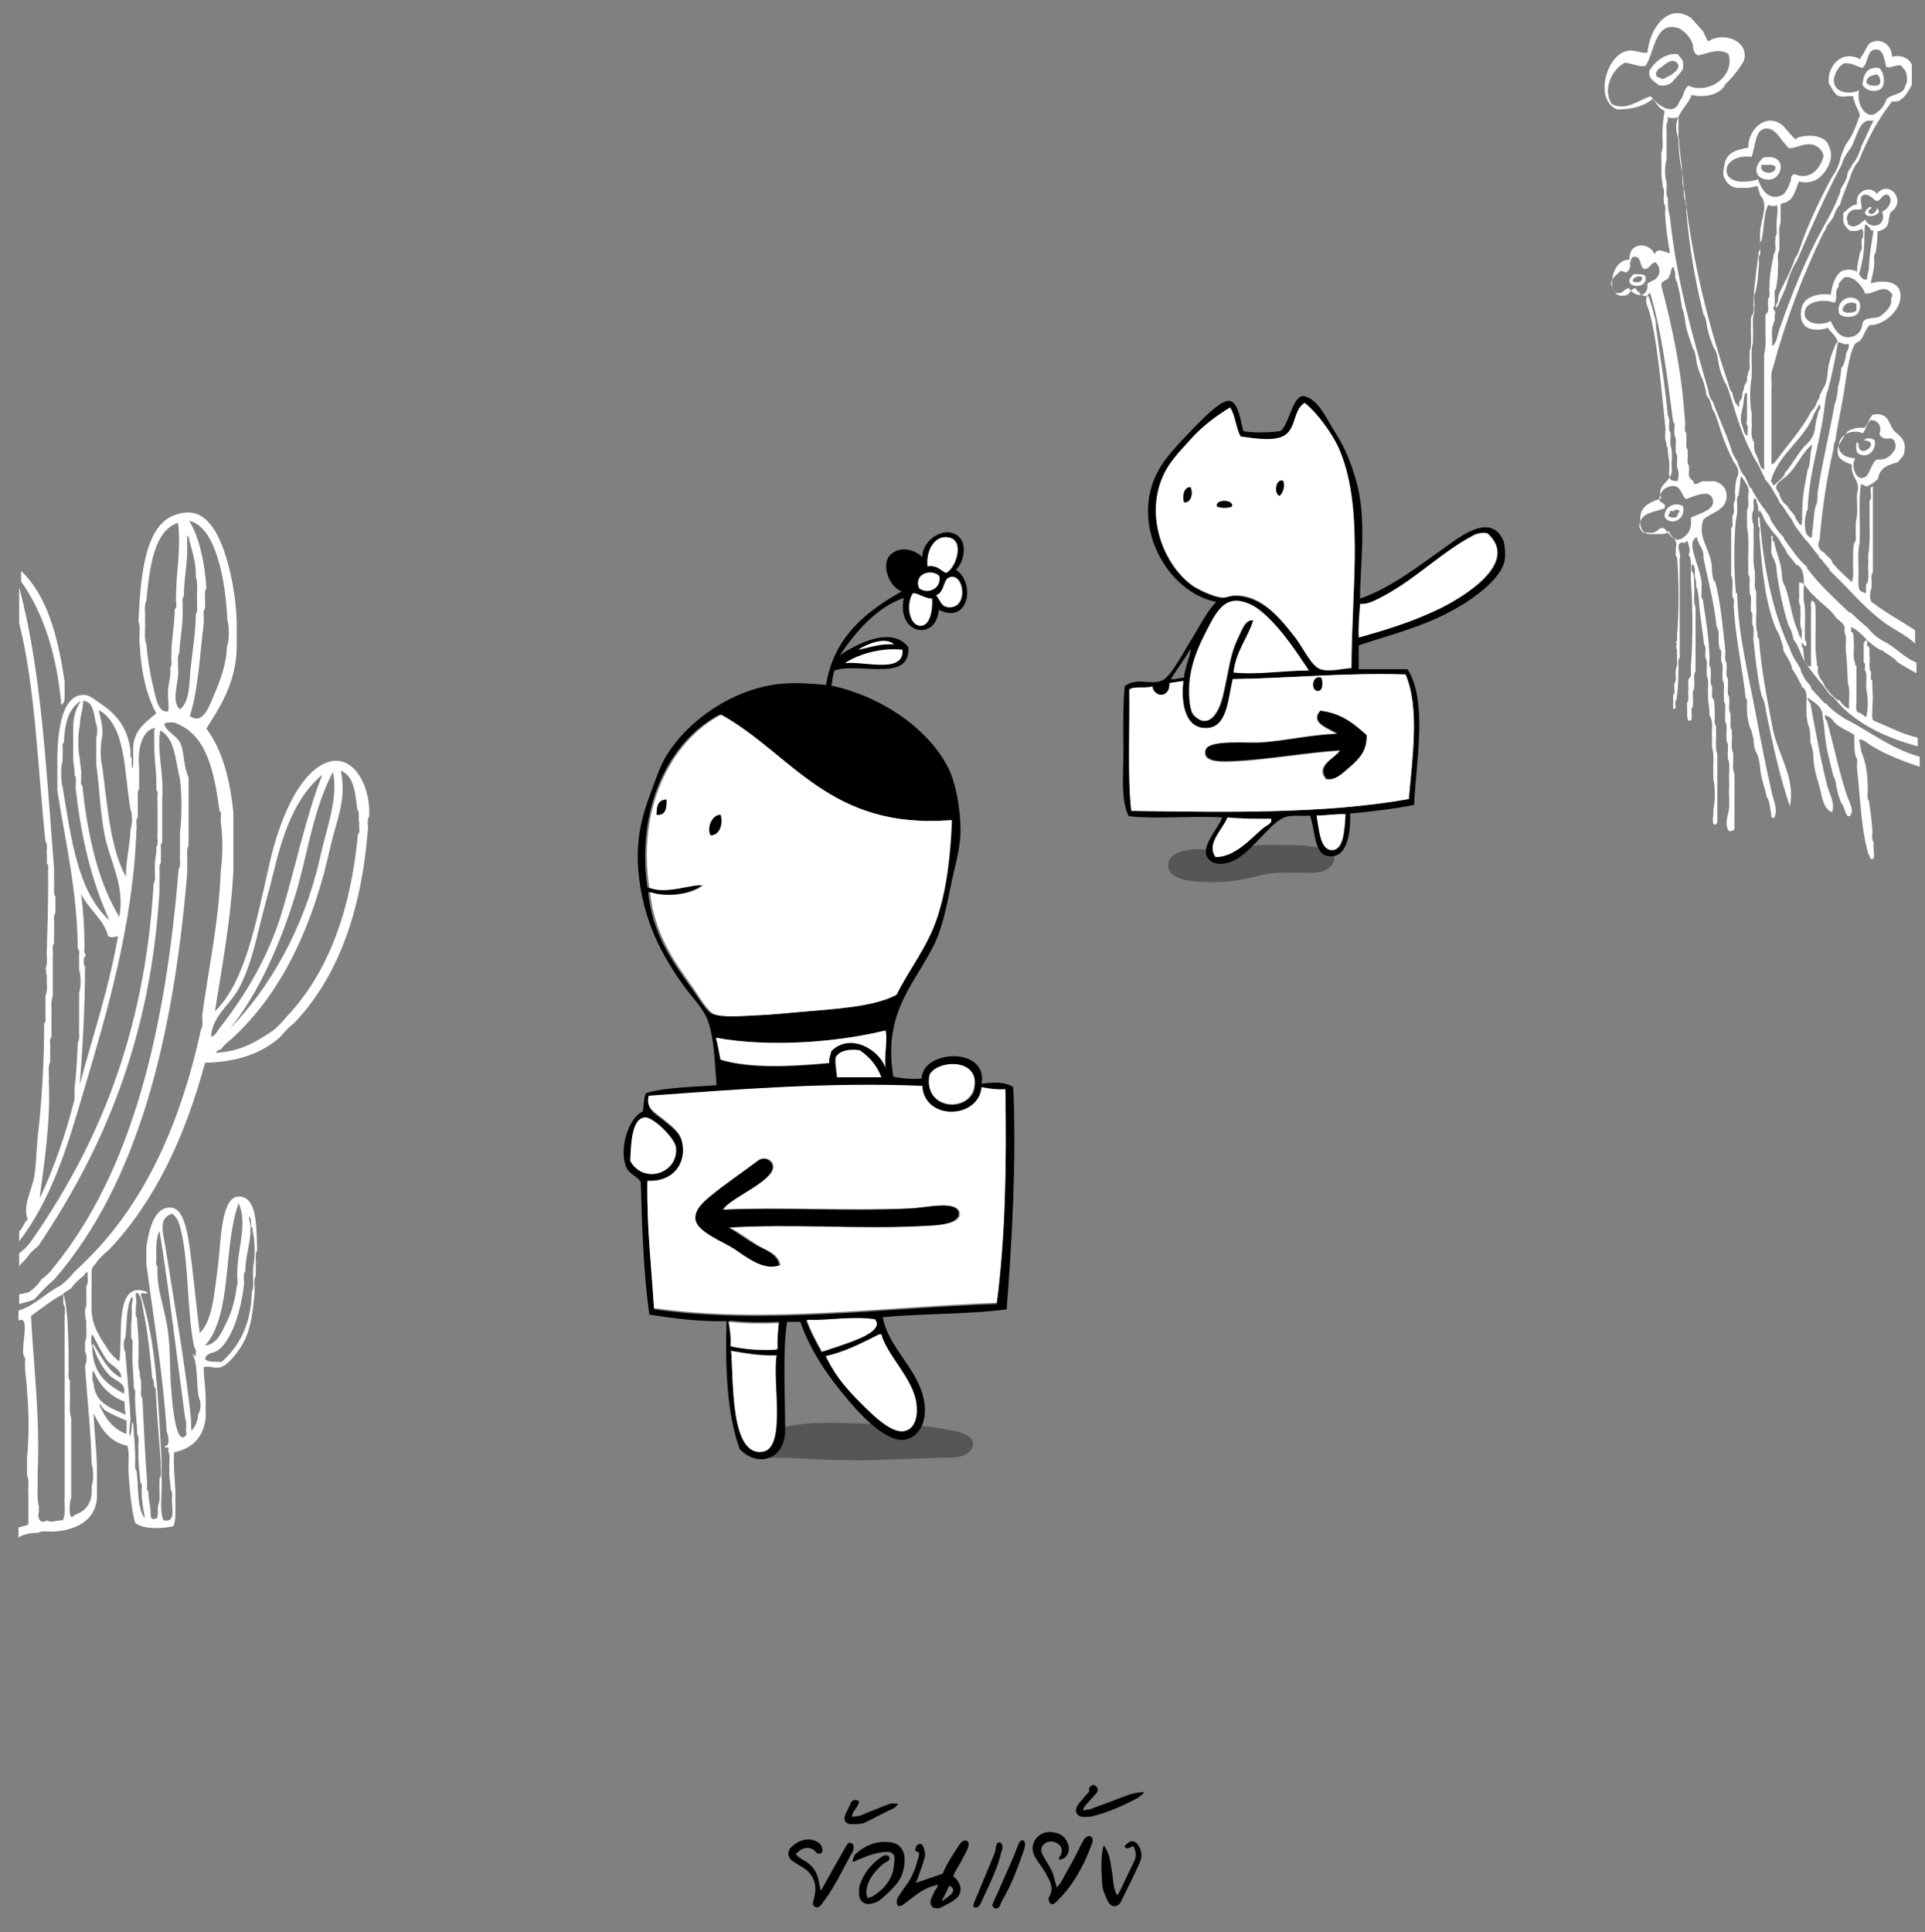 <?xml version="1.0" encoding="utf-8"?>
<!-- Generator: Adobe Illustrator 27.7.0, SVG Export Plug-In . SVG Version: 6.00 Build 0)  -->
<svg version="1.1" id="Layer_1_copy_4" xmlns="http://www.w3.org/2000/svg" xmlns:xlink="http://www.w3.org/1999/xlink" x="0px"
	 y="0px" viewBox="0 0 292 293.1" style="enable-background:new 0 0 292 293.1;" xml:space="preserve">
<rect x="0" y="0" width="292" height="293.1" fill="#808080" stroke="none"/>
<style type="text/css">
	.st0{opacity:0.33;fill-rule:evenodd;clip-rule:evenodd;}
	.st1{fill-rule:evenodd;clip-rule:evenodd;fill:#FFFFFF;}
	.st2{fill-rule:evenodd;clip-rule:evenodd;}
</style>
<path class="st0" d="M118.5,216.6c4.8-1.3,10.3-0.6,15.4-0.6c3.7,0,7.4,0.3,11.1,1.1c1.3,0.3,3.4,1.1,2.3,2.8
	c-0.6,1-2.2,1.2-3.2,1.2c-2.1,0-11.5,0.4-13.6,0.4c-7.8,0-7.5-0.4-15-0.4"/>
<path class="st1" d="M21,94.3c0.3-6.2,0.8-14.3,5.3-16.1c3.3-1.3,5,0.3,6.3,2.3c2,3.3,3.2,9.5,3.3,13.8c0,1.3,0,2.6,0,4
	c-0.1,5.4-2.7,9.2-4.6,12.2c2.4,3.2,3.6,7.7,4.1,12.8c0,1.1,0,2.2,0,3.3c0,1.3,0,2.5,0,3.8c0,0.5,0,1.1,0,1.6
	c-0.4,7.7-1.7,14.4-2.8,21.4c4.5-4.3,6.2-13.3,8.1-21.6c1.3-6.1,3.7-12.4,7.1-15.1c4.9-3.9,8.5,1.7,8.2,7.2c-0.4,0.3-0.1,1.4-0.2,2
	c-1,12.5-4.6,22.4-11.2,29.3c-0.8,0.6-1.5,1.4-2.1,2.1c-2.7,2.4-6.4,3.8-11.4,3.9c-3,11.2-7.6,21-14.5,28.3c-0.7,0.6-1.4,1.2-2,2
	c0,0.3-0.4,0.3-0.5,0.7c-0.2,0.2-0.2,0.6-0.2,1c0,1.7,0,3.4,0,5.1c-0.1,2.8,1.4,4.7,2.6,6.6c0.5,0.6,1,1.2,1.6,1.6
	c0.6-3.7-0.9-12.6,4.3-10.5c0,0.5-1.2-0.2-1,0.5c2.3,7,2.6,16,3.1,24.7c0,0.9,0,1.9,0,2.8c0.2,2.1-0.4,5,0.3,6.6
	c1.8,0.4,1.3-1.5,1.3-2.8c-0.1-0.6,0.2-1.5-0.2-1.8c0-1.1-0.3-1.9-0.2-3.1c-0.1-0.9,0.2-2.2-0.2-2.8c0.3-1.1-0.5-0.1-0.5-0.8
	c0.9,0.2,0.5-1.8,0.3-2.1c-0.6-9-2-17.1-3.1-25.5c0-0.9,0-1.8,0-2.6c0.4-2.5,1.2-6.3,3.9-5.9c2.2,0.3,2.6,5.6,3,8.6
	c0.5,4.2,0.8,7.4,1.2,10.4c1.9-1.8,2.2-5.8,2.8-10.5c0.4-3.2,0.4-10.2,3.1-10.2c2.9-0.1,2.7,5,2.8,8.2c-0.4,0.4-0.1,1.6-0.2,2.3
	c0,0.5,0,1,0,1.5c-0.4,0.6-0.1,1.9-0.2,2.8c-0.2,2.2-0.5,5.1-1.6,7.2c-0.8,1.5-2.4,3.6-3.6,3.9c-0.8,0.2-1.9-0.3-2.5,0
	c0,1.7,0.3,3.1,0.3,4.8c0,0.9,0,1.9,0,2.8c-0.3,3-2,4.7-4.8,5.3c-0.1,2.1,0.1,3.9,0.2,5.8c0,0.6,0,1.2,0,1.8c0,1.3,0.1,2.8-0.3,3.6
	c-1.8,0.4-4.5,0.5-5.8-0.5c-0.6-2.2-0.8-4.9-1-7.6c-0.1-1.3,0.2-3.1-0.2-4.1c-2.8-0.6-4-2.7-5.1-4.9c0.1,3,0.5,5.6,0.5,8.7
	c0,1,0,2.1,0,3.1c0.3,4.3-3,5.8-6.3,6.1c-0.8,0.1-2.1-0.2-2.6,0.2c-1.2,0-2.2,0.2-3,0.7c0-0.5,0-1,0-1.5c0.5-0.2,1.1-0.2,1.5-0.5
	c0-0.6,0-1.2,0-1.8c0-0.7,0-1.4,0-2.1c0-0.3,0-0.5,0-0.8c-0.1-0.8,0.2-2.1-0.2-2.6c0-0.9,0-1.9,0-2.8c0.3-3,0.3-7.1,0-10
	c0-1.4-0.3-2.4-0.3-3.8c-0.1-0.5,0.2-1.4-0.2-1.6c-0.5-1.5,1.1-6.3-0.8-5.4c0-0.5,0-1,0-1.5c2.6-0.8,4.1-2.7,6.4-3.8
	c0.7-0.6,1.4-1.2,2-2c1.3-1.2,2.6-2.5,3.8-3.8c7.7-8.5,12.6-19.7,15.5-33.1c0.4-0.4,0.1-1.6,0.2-2.3c1-7.3,2.5-14,2.8-21.9
	c0.3-2,0.3-5.1,0-7.1c0-0.1,0-0.1,0-0.2c-0.1-0.5,0.2-1.4-0.2-1.6c-0.8-5.7-1.8-11.3-6.4-13.2c-0.3-0.3-1.7-0.3-2,0
	c0.4,1.3,1.9,1.7,2.5,3c0.6,1.5,0.4,3.4,1.2,5.1c0,1.5,0,3,0,4.4c0,1,0,2,0,3c0,0.8,0,1.5,0,2.3c0,0.2,0,0.4,0,0.7
	c-0.4,0.5-0.1,1.7-0.2,2.5c0,0.5,0,1.1,0,1.6c-2.1,25.2-7.5,47.1-20.2,61.7c-1.1,0.9-2,1.9-3,3c-0.7,0.3-1.5,0.5-2.3,0.7
	c0-0.5,0-1,0-1.5c0.6,0,1-0.2,1.5-0.3c0.7-0.5,1.3-1.1,1.8-1.8c0-0.1,0.1-0.2,0.2-0.2c0.6-0.5,1.2-1,1.6-1.6
	c12-14.6,17.1-36,19.1-60.6c0.4-0.4,0.1-1.6,0.2-2.3c0-0.8,0-1.6,0-2.5c0-0.2,0-0.4,0-0.7c0.3-2.3,0.3-5.8,0-8.1
	c-0.7-2.7-0.7-6.2-3-7.4c-0.5,3.5,0.6,6.6,0.3,10.4c0,1.2,0,2.4,0,3.6c0,0.7,0,1.3,0,2c0,0.3,0,0.7,0,1c-0.4,0.3-0.1,1.3-0.2,1.8
	c0,0.4,0,0.9,0,1.3c-0.4,0.4-0.1,1.5-0.2,2.1c0,0.7,0,1.3,0,2c-1.3,22.8-8.7,39.6-18.4,54c-0.6,0.5-1.2,1-1.6,1.6
	c-0.4,0.6-0.9,0.9-1.3,1.5c0-0.7,0-1.3,0-2c0.7-0.5,1.3-1.1,1.8-1.8c10-14.3,17.3-31.3,18.6-54.3c0.4-0.5,0.1-1.7,0.2-2.5
	c-0.1-1.1,0.3-1.8,0.2-3c0.4-0.4,0.1-1.5,0.2-2.1c0-0.8,0-1.5,0-2.3c0-0.8,0-1.6,0-2.5c-0.1-0.6,0.2-1.5-0.2-1.8
	c0.1-2.2-0.2-3.9-0.3-5.9c0-0.8,0-1.5,0-2.3c0-0.4-0.1-0.9,0.2-1.2c-1.9,0.2-2.8,3-2.5,5.9c0,0.9,0,1.8,0,2.6c0,0.3,0,0.5,0,0.8
	c-0.4,0.4-0.1,1.6-0.2,2.3c0,0.7,0,1.3,0,2c-0.4,0.3-0.1,1.3-0.2,1.8c-0.5,14.6-4.6,28.2-8.1,40c-2.5,8.6-4.9,16.2-9.7,22.5
	c0-0.5,0-1,0-1.5c0.6-0.5,0.7-1.4,1.3-1.8c-0.8-2.2,0.6-4.3,1-6.6c0.3-1.8,0.3-3.8,0.5-5.8c0.6-5.1,1-11.3,1-17.4
	c0.4-0.2,0.1-1.1,0.2-1.6c0-0.9,0-1.8,0-2.6c0.4-0.7,0.1-2.1,0.2-3.1c-0.3-0.4,0.1-0.6-0.2-1c0.4-0.7,0.1-2,0.2-3
	c0.1-3.1,0.2-6.2,0.2-9.5c0-0.6,0-1.2,0-1.8c-0.1-0.5,0.2-1.4-0.2-1.6c0-0.5,0-1,0-1.5c-0.1-0.6,0.2-1.5-0.2-1.8
	c-1.2-11.2-1.5-23.3-4-33.2c0-1.8,0-3.6,0-5.4c3.4,12.6,4.1,27.8,5.3,42.6c0,0.8,0,1.5,0,2.3c0.1,0.6-0.2,1.6,0.2,2
	c0,0.8,0,1.6,0,2.5c-0.4,0.4-0.1,1.5-0.2,2.1c0,0.8,0,1.6,0,2.5c-0.4,0.3-0.1,1.4-0.2,2c0,1.4,0,2.7,0,4.1c0,0.7,0,1.3,0,2
	c-0.4,0.7-0.1,2.1-0.2,3.1c0,1,0,2,0,3c-0.4,0.3-0.1,1.3-0.2,1.8c0,0.7,0,1.3,0,2c-0.4,0.7-0.1,2-0.2,3C7.7,170,6.7,176.5,6,181.8
	c2.2-4.6,3.9-9.6,5.3-15c0-0.6,0-1.2,0-1.8c0.3-2.2,0.4-4.5,0.5-6.9c0.4-0.5,0.1-1.7,0.2-2.5c0-0.1,0-0.2,0-0.3c0-1,0-2.1,0-3.1
	c0-0.5,0-1.1,0-1.6c0.3-0.8,0.3-2.7,0-3.5c0-0.5,0-1.1,0-1.6c-0.1-0.5,0.2-1.4-0.2-1.6c-0.1-9-1.9-16.2-3.1-24c0-1.8,0-3.5,0-5.3
	c0.1-3.9,0.7-9.1,3.9-9.2c1,0,1.6,0.6,2.6,1.3c2.6,1.7,4.2,3.8,4.6,7.2c0,0.2,0,0.3,0,0.5c-0.1,0.3,0.1,0.4,0.2,0.7
	c-0.1,1.9,0.3,1.9,0.2-0.3c0-0.5,0-1,0-1.5c0.2-2.7,2-3.8,3.5-5.1c-1.5-2.8-2.3-6.3-2.5-10.4C21,96.6,21.4,95.1,21,94.3z
	 M30.2,212.1c-0.5-2.1-0.1-5.1-1-6.7c0.2,0,0.3,0.3,0.5,0.3c-0.1-0.3,0.2-1.1-0.2-1.2c-1.2-5.6-0.8-12.9-2.1-18.1
	c-0.2-0.8-0.5-1.8-1.3-2.3c-2.1,0.7-1.4,2.7-1,5.1c1.3,8.3,3.1,18.3,3.9,26.3c0,0.5-0.1,2.1,0.3,1.2c0.5-0.6,0.7-1.4,0.8-2.3
	C30.5,214,30.5,212.5,30.2,212.1z M23.1,209.1c-0.3-3.5-0.7-7-1.3-10c-0.2-1-0.3-2.6-1-3c-0.5,0,0.1,1.3-0.2,2
	c0.1,0.6-0.2,1.5,0.2,1.8c0,1.6,0.3,2.9,0.2,4.6c0.1,1.2-0.2,2.7,0.2,3.6c-0.1,0.8,0.3,1.1,0.2,2c0.1,0.6-0.2,1.6,0.2,2
	c0.2,4.2,0.4,8.4,0.7,12.5c0.1,0.5-0.2,1.4,0.2,1.6c0,1,0.2,1.8,0.3,2.6c0.1,0.7-0.1,1.7,0.5,1.6c1,0.1,0.5-1.3,0.7-2.1
	c0.4-0.8,0.1-2.4,0.2-3.5c0-0.2,0-0.3,0-0.5c0.4-0.5,0.1-1.7,0.2-2.5c-0.3-3.7-0.6-7.4-0.8-11.2C23.2,210.3,23.5,209.4,23.1,209.1z
	 M20,198.5c-0.2-0.7,0.4-1.5,0-1.8c-0.9,1.5-0.7,4.1-1,6.3c-0.3,0.3-0.3,1.7,0,2c0.3,4.1,0.6,6.2,0.8,10.4c-0.4,2.4,0,3.6,0.2,0.7
	c0-0.2,0.1-0.4,0.2-0.2c0.1,1.7,0.3,3.2,0.3,4.9c0.1,0.7-0.2,1.9,0.2,2.3c0.4,2.5,0,5.7,1.3,7.2c-0.2-1.2-0.5-2.4-0.5-3.8
	c-0.1-0.5,0.2-1.4-0.2-1.6c-0.1-1.6-0.4-3.1-0.3-4.9c-0.1-0.8,0.2-2-0.2-2.5c0-1.8-0.3-3.3-0.3-5.1c-0.1-0.6,0.2-1.5-0.2-1.8
	c0-1.9-0.3-3.7-0.2-5.8c-0.1-0.6,0.2-1.5-0.2-1.8c0-0.7,0-1.4,0-2.1C20,200,20,199.2,20,198.5z M34.5,94.1c-0.2-3.5-0.6-6.7-1.5-9.5
	c-0.7-2.3-2-5.1-4.3-5.6c1.4,2.2,2.4,6.3,2.6,10.2c-0.4,0.6-0.1,1.8-0.2,2.6c0,0.2,0,0.3,0,0.5c-0.4,0.4-0.1,1.6-0.2,2.3
	c-0.6,4.8-0.8,9.9-2.1,14c2,1.5,3-1.6,3.8-3.5c1-2.3,1.8-4.9,1.8-6.9C34.8,97.2,34.8,95.1,34.5,94.1z M26.7,90.7
	c0-4,0.8-7.4,0.3-11.4c-3.7,1.2-4.3,6.9-4.8,11.8c-0.4,0.8-0.1,2.2-0.2,3.3c0.1,1-0.2,2.5,0.2,3.3c0.2,2.2,0.5,4.2,1,6.3
	c0.4,1.6,0.7,4.2,2.3,3.9c0.2-0.6-0.1-2,0-3.3c0.1-1.2,0.5-2.3,0.3-3.3c0.4-0.3,0.1-1.4,0.2-2c0-2.5,0.5-4.4,0.5-6.9
	C27,92.2,26.6,91.2,26.7,90.7z M28.7,81.9c0-0.3-0.1-0.5-0.3-0.7c0,0.9,0,1.9,0,2.8c-0.1,2.2-0.5,4.1-0.5,6.4
	c-0.4,0.3-0.1,1.3-0.2,1.8c0.1,2.6-0.4,4.6-0.5,6.9c-0.4,0.4-0.1,1.5-0.2,2.1c0.3,2.2-1.2,5.1,0.3,6.4c1.5-1.2,1.4-3.9,1.6-6.1
	c0.3-2.8,0.8-5.7,0.8-8.4c0.4-0.3,0.1-1.3,0.2-1.8c-0.1-1.2,0.2-2.8-0.2-3.8C29.8,85.5,29.2,83.8,28.7,81.9z M11.1,110.6
	c0-1.8,0.4-3.2,1.2-4.3c-1.9,1.1-2.5,3.4-2.6,6.3c-0.4,0.2-0.1,1.1-0.2,1.6c0,0.4,0,0.8,0,1.2c-0.3,0.9-0.3,3,0,4
	c1.3,7.9,2.3,15.9,7.1,20.2c-2.6-5.7-4.3-12.4-5.1-19.9c-0.1-0.7,0.2-1.8-0.2-2.1c0.1-1.1-0.2-1.6-0.2-2.6
	C11.1,113.4,11.1,112,11.1,110.6z M14.6,109.9c-0.4-1.4-0.3-3.5-2-3.6c0.1,1-0.5,2.4-0.5,3.8c-0.3,1.3-0.3,3.7,0,4.9
	c0,1,0.3,1.6,0.2,2.6c0.1,0.5-0.2,1.4,0.2,1.6c0.8,7.7,2.4,14.6,5.6,19.9c0.9-5-1.5-8.4-2.3-12.8c-0.6-3.3-0.7-6.7-1.2-10.4
	c0-1.3,0-2.6,0-3.9c0-0.1,0-0.1,0-0.2C14.8,111.6,14.8,110.2,14.6,109.9z M19.8,122.8c-1-5.6-0.6-12.7-4.8-15.1
	c0.2,1.3,0.7,2.4,0.5,4.1c-0.3,1.1-0.3,3.3,0,4.4c0.8,6,1.2,12.4,3.6,16.8c0-2.6,0.6-4.6,0.7-7.2C20.1,125.1,20.1,123.4,19.8,122.8z
	 M54.2,122.8c-0.3-2.5-0.5-5.1-2.5-5.9c0.9,4.3-0.6,7.4-1.5,11.2c-2.7,12.4-7.5,22.6-15.1,29.5c-0.6,0.5-1.2,1-1.6,1.6
	c-0.4,0-0.6,0.3-0.8,0.5c3.8-0.2,6.2-1.7,8.6-3.3c0.8-0.6,1.5-1.4,2.1-2.1c6.3-6.6,9.8-16,10.9-27.8c0.4-0.2,0.1-1.1,0.2-1.6
	C54.3,124.1,54.6,123.1,54.2,122.8z M33.5,155.7c3.6-4.6,7-10.2,9.1-16.8c2.1-6.8,3.8-15.2,6.3-21.4c-4.1,3.4-6,8.9-7.4,14.8
	c-0.7,2.9-1.6,5.9-2.3,8.9c-0.7,3-1.6,6.1-2.8,8.4c-1.4,2.8-4.1,4.3-4.4,7.6C32.6,157.3,33,156.3,33.5,155.7z M45.2,134.4
	c-2.4,8.3-6,16.4-10.4,21.7c6.1-6.2,11.3-15.3,13.7-25.8c0.9-4.3,2.9-9.2,2-13.2C47.7,122.4,46.8,128.6,45.2,134.4z M12.9,146.6
	c0,6.5-0.4,12.5-0.8,17.9c2-7.5,4.4-14.4,5.8-22.5c-0.4,0.1-1.1,0.3-1.5,0c-0.6-2.5-2.9-4-4.1-6.4c0.3,2.3,0.5,4.8,0.5,7.4
	c0.1,0.6-0.2,1.5,0.2,1.8c0,0.1,0,0.1,0,0.2C12.6,145.1,12.6,146.4,12.9,146.6z M36,193c0-3.6,1.6-7.3,0.2-10.5
	c-2.4,6.5-0.9,16.9-5.1,21.6c1.9-0.2,2.6-2.2,3.3-3.6c0.8-1.6,1.3-3.5,1.5-5.4C36.2,194.7,35.9,193.6,36,193z M38.1,186.1
	c0-0.7,0-1.3-0.3-1.6c-0.1,0.8,0.3,1.1,0.2,1.8c0,2.5-0.8,4.2-0.8,6.6c-0.4,0.3-0.1,1.4-0.2,2c-0.4,3.6-1.7,8.2-3.9,9.9
	c-0.7,0.5-1.7,0.3-2,1.3c0.4,0.6,1.6,0.4,2.5,0.5c2.7-2.4,4.5-5.7,4.6-10.7c0.4-0.7,0.1-2,0.2-3c0-0.2,0-0.4,0-0.7
	c0.3-1.3,0.3-3.8,0-5.1C38.2,186.8,38.5,186.1,38.1,186.1z M28.1,215.2c-1.3-9.5-2.4-19.2-3.9-28.5c-0.5,1-0.5,2.3-0.5,3.8
	c0.1,0.5-0.2,1.4,0.2,1.6c-0.2,3.6,1.2,6.5,1.6,10c0.4,3.2,0.2,5.6,0.5,8.9c0.1,1.5,0.7,8.9,2.3,6.6
	C28.1,216.9,28.4,215.7,28.1,215.2z M13.1,195c0.4-0.3,0.1-1.4,0.2-2c-0.1,0-0.2,0-0.3,0c0,0.2-0.1,0.2-0.2,0.3
	c0,0.2-0.1,0.2-0.2,0.3c-0.7,0.5-1.3,1.1-1.8,1.8c-0.4,0.3-0.8,0.5-1.2,0.8c0.7,2.4,0.7,5.6,0.8,8.6c0,0.8,0,1.5,0,2.3
	c0.1,0.7-0.2,1.9,0.2,2.3c0,0.5,0,1.1,0,1.6c0.1,1.3-0.2,3.1,0.2,4.1c0,0.7,0,1.4,0,2.1c0,2.1,0,4.3,0,6.4c0,1.2,0,2.4,0,3.6
	c-0.3,0.5-0.5,3.9,0.5,2.6c1.8-0.6,2.8-1.9,2.6-4.4c0.3-0.7,0.3-2.6,0-3.3c-0.1-5.2-0.7-9.9-1-15c0.3-0.3,0.3-1.7,0-2
	c0-0.5,0-1.1,0-1.6c0.4-0.7,0.1-2.1,0.2-3.1c-0.2-0.5-0.2-1.1-0.2-1.8c0.4-0.7,0.1-2,0.2-3C13.1,195.5,13.1,195.3,13.1,195z
	 M9.6,197.8c0-0.5,0-1,0-1.5c-1.8,0.9-3.3,2.2-4.9,3.3c0.4,7.9,1.4,15.3,1,24c0.1,1.6-0.2,3.6,0.2,4.9c0,0.3,0,0.5,0,0.8
	c-0.3,1,0.3,2,1.2,1.3c0.7,0.5,1.6-0.1,2.5,0c0-0.1,0-0.1,0-0.2c0.4-0.8,0.1-2.4,0.2-3.5c0-1.3,0-2.5,0-3.8c0-3,0-5.9,0-8.9
	c0-4,0-8,0-12c0-0.9,0-1.9,0-2.8C9.9,199.4,9.9,198,9.6,197.8z M14.2,202.7c-0.5-1-0.4,1.4-0.2,1.6c0,4,2.2,5.7,4.8,7.1
	c0.4-1.6-1.3-2-2-2.6c-1.2-1.2-2-2.6-2.6-4.4c0-0.2-0.2-0.2-0.2-0.5c0.2,0,0.2,0.1,0.3,0.2c1.2,1.9,2.1,3.9,4.1,4.9
	c0-1.4-1.5-1.8-2.1-2.6C15.5,205.3,14.9,204.1,14.2,202.7z M14.2,209.8c0.2,3.1,2.7,3.8,4.9,4.8c-0.2-0.5-0.2-1.3-0.2-2
	c-2.2-0.8-3.7-2.4-4.6-4.4C14,207.1,13.9,209.6,14.2,209.8z M15.9,213.9c-0.2-0.1-1-1.4-0.8-0.7c0.9,1.9,2,3.6,4.1,4.3
	c0-0.7,0-1.3,0-2C18.3,215.1,16.8,214.5,15.9,213.9z"/>
<path class="st1" d="M3.2,88.2c0-0.5,0-1.1,0-1.6c4,3.8,5.6,10,6.6,16.8c0,0.8,0,1.5,0,2.3c0,0.6-0.1,1-0.5,1.2
	C8.6,99.2,6.6,93,3.2,88.2z"/>
<path class="st1" d="M261.7,12.8c-0.7,1.5-3,2.1-5.1,1.6c-0.7,2-3.1,3.2-2.1,6.3c0,0.2,0,0.3,0.2,0.3c0,2.2,0.5,3.9,0.5,6.1
	c0,0.7,0.1,1.3,0.3,1.8c1.2,10.7,3.6,20.2,6.6,29.1c0.2,0.6,0.3,1.3,0.7,1.6c0,0.1,0,0.1,0,0.2c0.2,0.6,0.3,1.3,0.7,1.6
	c0,0.2,0.2,0.3,0.3,0.3c0-0.4,0-0.8,0.2-1c0.4-0.3,0.2-1.2,0.5-1.6c0-0.9,0.7-1,0.5-2c0.2-0.1,0.1-0.4,0.2-0.7
	c0.4-0.4,0.1-1.6,0.2-2.3c0-0.3,0-0.5,0-0.8c0.4-1,0.1-2.7,0.2-3.9c0-0.6-0.1-1.3,0.2-1.6c0.4-0.4,0.1-1.6,0.2-2.3
	c0.1-2.6,0.5-4.9,0.8-7.4c0.4-0.3,0.1-1.3,0.2-1.8c-0.3-2.4,1.3-4.7,0.3-6.3c-0.5-0.4-0.4-1.3-0.8-1.8c-0.5,0.1-0.9,0.3-1.5,0.3
	c-0.5,0-1.1,0-1.6,0c-0.9-0.2-1.5-0.7-1.8-1.5c-0.4-0.5-0.1-1.5,0-2.1c0.3-1.8,1.9-2.2,3.6-2.5c-0.1-2.8,2.8-5.5,5.3-3.3
	c0.6,0.7,1.2,1.4,1.8,2c0.2,0,0.3,0,0.3-0.2c1.7-0.6,4.3-0.4,4.8,1.2c1,2-0.4,4-1.5,4.9c-0.6,0.5-1.9,0.9-3,0.5
	c-0.6,1.3-0.8,3.1-2.5,3.3c-0.1,0-0.2,0.2-0.3,0.2c0,0.8,0,1.5,0,2.3c0,0.2,0,0.3,0,0.5c-0.4,0.8-0.1,2.4-0.2,3.5c0,0.2,0,0.4,0,0.7
	c-0.4,0.5-0.1,1.7-0.2,2.5c0,1.2-0.1,2.3-0.3,3.3c-0.4,0.3-0.1,1.3-0.2,1.8c0,0.3,0,0.5,0,0.8c-0.6,0.5,0.4,0.8,0,1.3
	c0,0.3,0,0.7,0,1c-0.2,0-0.1,0.3-0.2,0.5c-0.4,0.8-0.1,2.2-0.2,3.3c0.8-0.5,0.8-1.8,1.2-2.8c1.9-5.4,4-10.6,6.6-15.3
	c1-1.7,1.9-3.5,2.6-5.4c-0.1-0.3,0.1-0.4,0.2-0.7c0.4-0.5,0.6-1,0.8-1.6c0-0.9,0.6-1.1,0.8-1.8c0.6-0.6,1-1.6,1.3-2.5
	c0-0.4,0.3-0.5,0.3-0.8c0.6-1,1-2.3,1.6-3.3c-0.2,0-0.3,0-0.5,0c-1.9-0.2-2.1,3.3-3.3,4.6c-0.4,0.6-0.8,1.2-1,2
	c-2.5,4.7-4.7,9.7-6.9,14.8c-0.6,0.8-0.9,1.8-1.3,2.8c-0.3,1.5-1.1,2.6-1.5,3.9c-0.2,0-0.1,0.2-0.2,0.3c-0.4-0.3,0.3-0.8,0.2-1.3
	c0.1-1.1,0.7-1.8,1-2.6c0.6-1,1-2.1,1.5-3.3c0-0.1,0-0.1,0-0.2c0.4-0.5,0.6-1,0.8-1.6c1.3-3.8,3-7.3,4.8-10.7
	c0.5-0.7,0.9-1.4,1.2-2.3c0.2-1.1,0.6-1.9,1-2.8c0.8-1,1.3-2.2,1.8-3.5c0-0.4,0.3-0.5,0.3-0.8c0.1-0.5-0.7-1.5-0.8-2.3
	c-0.1-0.2-0.2-0.3-0.2-0.7c-1.1-0.1-1.7,0.3-2.5-0.2c-0.5-0.5-0.8-1.1-1.2-1.8c-0.3-2.5,2-5.2,4.8-3.6c0-0.2,0.1-0.4,0.2-0.5
	c0.5-0.6,0.7-1.5,1.3-2c1.7-0.9,3.3,0.4,3.3,2.1c1-0.3,2.5,0,3,1.2c0,1,0,2.1,0,3.1c-0.5,0.9-1,1.8-1.8,2.3
	c-0.2,0.2-0.7,0.2-1.2,0.2c-2.1,2.6-3.7,5.7-5.1,9.1c-0.6,0.6-1,1.6-1.3,2.5c-0.5,1.4-1.1,2.6-1.5,4.1c-0.5,0.4-0.7,1.1-1,1.8
	c-0.1,0.3-0.4,0.5-0.5,0.8c-0.5,0.3-0.6,1.1-1,1.6c-3.1,6.3-5.7,13.2-7.7,20.6c-0.4,0.8-0.1,2.2-0.2,3.3c0,3.7,0,7.5,0,11.2
	c0.4,0,0.5-0.3,0.7-0.5c1.8-2.5,3.9-4.7,5.4-7.6c0.6-0.4,0.7-1.3,1.2-2c0-0.6,0.4-0.9,0.5-1.3c0.4-0.5,0.6-1.3,0.7-2.1
	c0.1-1.9,0.7-3.4,1.3-4.8c0.2,0,0.1-0.3,0.3-0.3c-0.3-0.6-0.7-1.2-1.2-1.6c-0.1-0.2-0.3-0.3-0.3-0.5c-1.2,0.5-3.3,0.5-3.8-0.7
	c-0.4-0.4-0.4-1.7-0.2-2.3c0.3-1.7,2.6-2.3,4.4-2c0.2-1.4,0.6-2.7,1.5-3.5c0.8-0.4,1.7-0.4,2.5,0c0-1.2,0.3-2.1,0.5-3.1
	c0.4-0.2,0.1-1.1,0.2-1.6c0-0.1,0-0.1,0-0.2c0.3-0.2,0.3-1.5,0-1.6c-0.4,0.3-1,0.4-1.8,0.3c-0.5-0.5-1.1-0.9-1-2c0-0.2,0-0.4,0-0.7
	c0.7-0.5,1.1-1.2,2.1-1.3c-0.4-2,2-3,3-1.6c1.7-2.1,4.3,0.6,2.5,2.5c-0.7,0.2-0.6,1.3-0.8,2c-0.2,0.7-0.8,1-1.6,1.2
	c0,1.2-0.1,2.3-0.3,3.3c-0.4,0.2-0.1,1.1-0.2,1.6c0,1.1-0.4,1.9-0.5,3c1.3-0.5,4-0.5,4.4,1.2c0.6,2.3-1.9,4.8-4.1,5.1
	c-0.2,0-0.3,0-0.5,0c-0.7,0.7-0.9,1.9-1.6,2.5c-0.3,0.1-0.5,0.2-0.7,0.5c-0.9,1.8-1.2,4.8-1.6,7.2c-0.4,2.5-1,5.1-1.3,7.4
	c-0.3,0.3-0.2,0.9-0.3,1.3c-1,4.3-1.7,9-2.1,13.8c-0.5,0.7,0.1,1.6,0.7,1.8c0.3,0.5,0.9,0.8,1.2,1.3c0,0.1,0,0.1,0,0.2
	c0.9,1.1,1.9,2,3,3c0.4-1,0.1-2.7,0.2-3.9c0-0.8,0-1.5,0.2-2.1c0.4-0.3,0.1-1.3,0.2-1.8c0-0.4,0-0.9,0-1.3c0.4-1.2,0.1-3,0.2-4.4
	c0.6-2-1-2.3-0.8-4.3c-0.9-0.4-1.9-0.7-2.1-1.6c-0.1-0.6-0.1-0.9,0.2-1.5c0.4-0.7,0.8-1.4,1.3-2c0.6-0.3,1.3-0.6,2.3-0.5
	c0.6,0.1,0.9-1.6,1.5-2c2.8-0.5,2.3,2,3.6,2.8c0.7,0.6,1.4,1.2,1.2,2.6c0,0.9-0.6,1.2-1,1.8c-1.4,0.4-2.8,0.8-3,2.5
	c-0.5,0.5-1,0.9-1.8,1.2c-0.1-0.1-0.3-0.2-0.5-0.2c0-0.2-0.2-0.1-0.3-0.2c-0.4,2.5-0.1,5.6-0.2,8.4c0,0.2,0,0.3,0,0.5
	c-0.4,1.5-0.1,3.7-0.2,5.4c0,1-0.1,2,0.7,2.1c0.1,0,0.2,0.2,0.3,0.2c0.4-0.2-0.1-1.3,0.3-1.5c0.4-0.7,0.1-2.1,0.2-3.1
	c0-0.4,0-0.9,0-1.3c0.4-2.3,0.1-5.3,0.2-7.9c0-0.1,0-0.2,0-0.3c0.6-0.3-0.3-2.1,0.5-2.1c0,0.1,0,0.1,0,0.2c0,3.9,0,7.9,0,11.8
	c0,0.3,0,0.7,0,1c-0.4,0.4-0.1,1.5-0.2,2.1c0,0.1,0,0.2,0,0.3c-0.3,0.5-0.4,2.2,0.3,2.3c1.9,1.5,4.2,2.7,6.3,4.1c0,0.7,0,1.3,0,2
	c-1.5-1.4-3.5-2.2-5.1-3.5c-2.9-2.2-5.2-5.1-7.9-7.6c0-0.1,0-0.1,0-0.2c-0.6-0.6-1-1.3-1.6-1.8c0-0.1,0-0.1,0-0.2
	c-0.8-0.8-1.3-1.8-2.1-2.5c-0.7-1-1.5-1.8-2-3c-0.7-0.8-1.1-1.8-1.8-2.5c-0.1-0.1-0.2-0.3-0.2-0.5c-0.7-1-1.2-2.3-2.1-3.1
	c0-0.1,0-0.1,0-0.2c-0.5-0.8-0.8-1.8-1.3-2.5c-1.5-2.5-2.6-5.5-3.5-8.6c-0.4-1.2-0.7-2.5-1.3-3.5c-0.5-1-0.8-2-1-3.3
	c-0.1-0.8-0.3-1.4-0.7-2c-0.4-1-0.8-2-1-3.3c-0.1-0.6-0.2-1.3-0.5-1.6c-1.2-4.8-2.1-9.9-2.6-15.5c-0.1-0.6,0.2-1.5-0.2-1.8
	c-0.2-0.5-0.2-1.3-0.2-2c-0.1-0.9-0.1-1.8-0.3-2.5c-0.3-1.5-0.5-3.2-0.5-4.9c0-1,0-2.1,0-3.1c-0.1-0.1-0.3-0.2-0.3,0
	c-0.5,0-1.1,0.1-1.3-0.2c0,0.2,0,0.4,0,0.7c-0.4,0.4-0.1,1.6-0.2,2.3c0,0.9,0,1.9,0,2.8c0,0.3,0,0.5,0,0.8c-0.3,0.7-0.3,2.6,0,3.3
	c0,0.1,0,0.2,0,0.3c0.1,0.7-0.2,1.7,0.2,2.1c0,0.2,0,0.3,0,0.5c0,0.9,0.1,1.7,0.3,2.3c1,9.7,3.4,18,5.8,26.3
	c0.1,0.7,0.3,1.4,0.7,1.8c0.9,2.5,2,4.7,2.8,7.2c0.2,0.8,0.6,1.4,1,2c0,0.1,0,0.1,0,0.2c0.3,0.8,0.6,1.6,1.2,2.1c0,0.1,0,0.1,0,0.2
	c0.4,0.5,0.4,1.3,1,1.6c0,0.1,0,0.1,0,0.2c0.6,1,1.2,2.1,2,3c0.2,0.5,0.7,0.8,0.8,1.5c0.6,0.9,1.2,1.9,2,2.6c0,0.1,0,0.1,0,0.2
	c1.1,1.5,2.1,3.1,3.5,4.3c0,0.1,0,0.1,0,0.2c1.9,2.5,4.2,4.6,6.4,6.7c0.1,0,0.1,0,0.2,0c0.9,0.8,1.7,1.6,2.6,2.3
	c0.6,0.8,1.4,1.5,2.3,2c1.9,0.9,3.1,2.5,5.1,3.3c0,0.5,0,1.1,0,1.6c-1-0.5-1.9-1.1-2.8-1.6c-0.6-0.8-1.6-1.2-2.3-1.8
	c-1-0.3-1.6-1-2.3-1.5c-0.7-0.8-1.5-1.6-2.5-2.1c0.1,0.2-0.2,0.9,0.2,0.8c0.2,0.4,0.2,1,0.2,1.6c0.1,0.9-0.2,2.3,0.2,3
	c0,0.2,0,0.5,0.2,0.5c0,0.2,0,0.3,0,0.5c0,1.4,0,2.7,0,4.1c0.1,0.8-0.3,2.2,0.3,2.5c0.4-0.1,0.3,0.3,0.7,0.3
	c0.1,0.2,0.2,0.3,0.5,0.3c0.3-1,0.3-3.1,0-4.1c0-0.1,0-0.2,0-0.3c-0.1-0.8,0.2-2.1-0.2-2.6c-0.1-0.3,0.2-1.1-0.2-1.2
	c0-0.3,0-0.7,0-1c0-0.5,0-1.1,0-1.6c-0.1-0.3,0.1-0.4,0.2-0.7c0.7-0.3,0,0.9,0.5,0.8c0.3,0.3,0.1,1.1,0.2,1.6
	c0.1,0.7-0.2,1.9,0.2,2.3c0.1,0.4-0.2,1.2,0.2,1.3c0,1.7,0.2,2.6,0,4.1c0.1,0.6-0.2,1.6,0.2,2c2.2,0.9,4.2,2,6.7,2.6
	c0,0.4,0,0.9,0,1.3c-4.8-1.3-8.8-3.2-11.8-6.3c-0.5-0.6-1-1.2-1.6-1.6c-1.2-1.8-2.7-3.2-3.8-5.1c-0.6-0.9-0.8-2.1-1.5-3
	c-0.1-0.1-0.2-0.3-0.2-0.5c-0.2-0.6-0.3-1.3-0.7-1.8c-0.8-2.5-1.4-5.3-1.8-8.2c0-0.8-0.2-1.5-0.5-2c-0.2-0.4-0.4-0.9-0.3-1.6
	c0-0.6,0-1.2,0-1.8c0.1,0,0.1,0,0.2,0c0.1,0.2-0.2,0.9,0.2,0.8c0.3,1.8,1.1,3.1,1.2,5.1c0,0.8,0.2,1.3,0.5,1.8c0.8,2.2,1,4.9,2,6.9
	c0,0.6,0.5,0.7,0.5,1.3c0,0.4,0.3,0.6,0.5,0.8c0.3,0.1,0.3-0.9,0-0.8c0-0.1,0-0.2,0-0.3c-0.1-1.9,0.2-4.2-0.2-5.8c0-0.1,0-0.1,0-0.2
	c-0.1-2.1,0.5-4.7-1.2-5.3c-0.5-0.8-1.3-1.4-1.6-2.3c-0.6-0.8-1-1.8-1.8-2.5c-0.6-0.9-1.3-1.6-1.6-2.6c-0.2-0.2-0.2-0.6-0.5-0.7
	c-0.3,0-0.3,1,0,1c0.6,7.6,2,14.4,4.6,19.9c0.3,0.9,0.7,1.6,1.2,2.3c0.1,0.4,0.5,0.6,0.5,1.2c0.4,0.6,0.6,1.4,1.2,1.8
	c0,0.3,0.4,0.2,0.3,0.7c0.7,0.8,1.4,1.5,2.1,2.3c0.1,0,0.1,0,0.2,0c0.8,1,1.8,1.6,2.8,2.3c3.8,1.9,6.9,4.5,11.4,5.8c0,0.5,0,1,0,1.5
	c-2.5-0.8-5.2-1.9-7.2-3.1c-0.7-0.4-1.4-1.2-2-1c0.9,4,1,9.1,1.5,13.5c0.2,1.4,0.9,3.1,0,4.1c-1.2-3.8-1.3-8.7-1.8-13.2
	c-0.1-0.6,0.2-1.5-0.2-1.8c-0.3-1.1-0.2-2.1-0.2-3.3c-1-0.7-2.3-1.1-3.1-2c-0.3-0.5-0.7-0.8-1.3-1c-0.2-0.1,0,0.8,0.2,0.8
	c1,3.5,1.9,7.9,3,11.2c0.3,1,1.3,2.4,0.5,3.3c-0.1,0-0.2,0-0.3,0c-0.5-0.5-0.5-1.5-1-2c-0.3-0.7-0.5-1.4-0.7-2.3
	c-0.1-0.7-0.2-1.3-0.5-1.8c-0.5-2.1-1.1-4.1-1.3-6.4c-0.1-0.8-0.1-1.7-0.3-2.3c0-0.1,0-0.1,0-0.2c0-1.7-1.3-2.2-2.3-3
	c0,0.2,0,0.5,0.2,0.5c0,0.2,0,0.3,0.2,0.3c0.8,4.3,1.6,8.8,2.6,12.7c0.4,1.3,1.2,2.7,0.7,3.9c-1.3-0.5-1.5-2.2-1.8-3.5
	c-0.4-1.4-0.9-2.9-1-4.4c0-1.1-0.2-2-0.5-2.8c0-0.1,0-0.1,0-0.2c0-0.9,0-1.7-0.3-2.3c-0.2-0.7-0.3-1.5-0.3-2.5
	c0-1.3,0.3-2.9-0.7-3.3c0-0.1,0-0.1,0-0.2c-0.5-0.9-0.9-1.8-1.5-2.6c0-0.1,0-0.1,0-0.2c-0.2-0.7-0.6-1.4-1-2c-0.1-0.3-0.4-0.5-0.3-1
	c-0.3-0.9-0.5-1.9-1-2.6c-1.7-3.9-2.2-9-2.6-14.2c-0.1-0.5,0.2-1.4-0.2-1.6c0-0.2,0-0.3,0-0.5c-0.1-0.9,0.2-2.3-0.2-3
	c0-0.1,0-0.1,0-0.2c-0.1-0.1-0.1-0.5-0.3-0.5c-0.4,0.1-0.1,0.9-0.2,1.3c0,0.2,0,0.3,0,0.5c-0.3,0.3-0.3,1.8,0,2.1c0,0.6,0,1.2,0,1.8
	c0.1,1.8-0.2,3.9,0.2,5.4c0,0.2,0,0.3,0,0.5c0.1,0.8-0.2,2,0.2,2.5c0,0.7,0,1.3,0,2c0.1,1.4-0.2,3.3,0.2,4.4c0,0.3-0.1,0.6,0.2,0.7
	c0.4,5.1,1.3,9.4,2.1,13.7c0.8,4,3.5,7.5,2.6,11.8c-1.5-4.4-2.6-9.4-3.6-14.3c-0.1-0.9-0.3-1.8-0.7-2.5c-0.6-2.6-0.9-5.4-1.2-8.2
	c-0.1-0.8,0.2-2.1-0.2-2.6c0-0.1,0-0.2,0-0.3c-0.1-0.5,0.2-1.4-0.2-1.6c0-0.1,0-0.2,0-0.3c-0.1-0.8,0.2-2-0.2-2.5c0-0.2,0-0.4,0-0.7
	c-0.1-0.7,0.2-1.8-0.2-2.1c0-0.2,0-0.4,0-0.7c-0.1-2.1,0.2-4.7-0.2-6.6c0-0.9,0-1.8,0-2.6c0.4-0.4,0.1-1.6,0.2-2.3
	c0-0.1,0-0.1,0-0.2c0.3-0.8-0.6-1.8-1-2.5c-0.2,0-0.1,0.2-0.2,0.3c0,0.9-0.2,1.8-0.3,2.6c-0.4,0.3-0.1,1.3-0.2,1.8
	c0.1,0.8-0.1,1.4-0.2,2c-0.3,3.2-0.3,7.5,0,10.7c0,0.2,0,0.3,0.2,0.3c0.2,6.5,1.7,12.2,2.8,18.1c0.8,4.3,1.6,8.4,2.5,12.3
	c0.3,1.2,1,2.7,0.2,3.8c0-0.3-0.4-0.1-0.3-0.5c-0.2-1-0.2-2.1-0.7-2.8c-0.3-1.5-0.9-2.8-1-4.4c-0.1-1-0.3-1.9-0.7-2.6
	c-0.2-0.5-0.3-1.1-0.3-1.8c-0.2-0.5-0.2-1.2-0.5-1.6c-0.3-0.9-0.5-1.8-0.5-3c-0.1-0.5,0.2-1.4-0.2-1.6c-0.5-4.7-1.5-8.8-1.8-13.7
	c-0.1-0.5,0.2-1.4-0.2-1.6c0-0.1,0-0.1,0-0.2c-0.1-1,0.2-2.4-0.2-3.1c0-1.3,0-2.6,0-3.9c0-1,0-2.1,0-3.1c0-0.1,0-0.1,0-0.2
	c0.4-0.2,0.1-1.1,0.2-1.6c0-0.1,0-0.2,0-0.3c0.4-0.3,0.1-1.3,0.2-1.8c0-0.1,0-0.1,0-0.2c0.4-0.3,0.1-1.3,0.2-1.8
	c0-0.8,0.1-1.4,0.3-2c0.5-0.8-0.1-1.9-0.5-2.3c-0.9-1.8-1.7-3.7-2.3-5.8c-0.3-0.8-0.5-1.7-1-2.3c0-0.1,0-0.1,0-0.2
	c-0.2-0.6-0.3-1.3-0.7-1.6c-0.1-0.2-0.2-0.3-0.2-0.7c-0.2-0.9-0.4-1.8-0.8-2.5c-0.3-0.8-0.6-1.5-0.7-2.5c-0.1-0.6-0.2-1.3-0.5-1.6
	c-0.4-1.4-1-2.6-1.2-4.3c-0.1-0.8-0.2-1.4-0.5-2c0-0.1,0-0.1,0-0.2c-0.2-1.3-0.4-2.7-0.8-3.8c-0.1-0.2-0.2-0.4-0.2-0.8
	c0.1-0.6-0.2-0.8-0.2-1.3c-0.6,0.1-0.3,1-0.7,1.3c0,0.9-1.2,0.5-1.2,1.5c1.7,6.4,3.1,13,3.6,20.6c0.1,0.6-0.2,1.5,0.2,1.8
	c0,0.2,0,0.3,0,0.5c0.1,0.6-0.2,1.6,0.2,2c0,0.1,0,0.2,0,0.3c0.1,0.7-0.2,1.8,0.2,2.1c0,0.1,0,0.2,0,0.3c0.1,0.5-0.2,1.4,0.2,1.6
	c0.1,0.4,0.6,0.3,0.5,0.8c0.5,0.4,1-0.4,1.6-0.3c0.5,0,1.1,0,1.6,0c1.4,0.4,1.9,1.4,1.8,2.5c-0.2,2-2.5,2.3-3.5,3.3
	c-1.1,2.8,1.4,4.7,1.3,7.9c0.1,0.7,0.1,1.3,0.5,1.6c0.8,3.1,1.1,6.7,1.5,10.2c0.1,0.6-0.2,1.6,0.2,2c0,0.1,0,0.2,0,0.3
	c0.1,0.7-0.2,1.8,0.2,2.1c0,0.2,0,0.3,0,0.5c0.1,0.7-0.2,1.9,0.2,2.3c0,0.2,0,0.3,0,0.5c0.1,0.6-0.2,1.6,0.2,2c0,0.2,0,0.4,0,0.7
	c0.1,0.6-0.2,1.5,0.2,1.8c0,0.2,0,0.3,0,0.5c0.1,0.9-0.2,2.3,0.2,3c0,0.1,0,0.2,0,0.3c0.1,0.9-0.2,2.2,0.2,2.8c0,0.2,0,0.4,0,0.7
	c0,0.7,0,1.3,0,2c0,0.8,0,1.6,0,2.5c0,1,0,2.1,0,3.1c0,0.4-0.3,0.4-0.7,0.5c-0.7-0.4-0.5-1.8-0.3-2.6c0.4-1.1,0.1-2.9,0.2-4.3
	c0-0.3,0-0.7,0-1c-0.1-1,0.2-2.4-0.2-3.1c0-0.1,0-0.1,0-0.2c-0.1-0.8,0.2-2-0.2-2.5c0-0.1,0-0.2,0-0.3c-0.1-0.8,0.2-2.1-0.2-2.6
	c0-0.2,0-0.3,0-0.5c-0.1-0.8,0.2-2.1-0.2-2.6c0-0.2,0-0.4,0-0.7c-0.1-0.8,0.2-2-0.2-2.5c0-0.1,0-0.2,0-0.3c-0.1-0.8,0.2-2-0.2-2.5
	c0-0.1,0-0.2,0-0.3c-0.1-0.5,0.2-1.4-0.2-1.6c-0.2-0.5-0.2-1.1-0.2-1.8c0-0.7,0-1.3-0.3-1.6c-0.4-3.8-1.3-7-2-10.5
	c0.1-1.4-0.8-1.9-1-3.1c-0.2,0-0.3,0-0.3,0.2c-1.4,1,1.4,5.2,1,7.6c0.1,0.5-0.2,1.4,0.2,1.6c0.4,2.8,0.9,5.4,1,8.6
	c0.1,0.6-0.2,1.5,0.2,1.8c0,0.2,0,0.3,0,0.5c0.1,0.7-0.2,1.9,0.2,2.3c0,0.1,0,0.2,0,0.3c0.1,0.5-0.2,1.4,0.2,1.6
	c0.2,0.5,0.2,1.4,0.2,2.1c0.1,0.6-0.2,1.6,0.2,2c0,0.2,0,0.3,0,0.5c0.1,1.2-0.2,2.9,0.2,3.8c0,0.4,0,0.8,0,1.2c0,3,0,5.9,0,8.9
	c0,0.1,0,0.2,0,0.3c-0.2,0-0.1,0.3-0.3,0.3c-0.7-0.1-0.2-1.5-0.3-2.1c0-0.1,0-0.1,0-0.2c0.3-1.2,0.3-3.5,0-4.6c0-0.2,0-0.3,0-0.5
	c-0.1-1.4,0.2-3.2-0.2-4.3c0-0.5,0-1,0-1.5c-0.1-0.9,0.2-2.3-0.2-3c0-0.2,0-0.3-0.2-0.3c0.1-1.3-0.3-2.1-0.2-3.5
	c-0.1-0.8,0.2-2-0.2-2.5c0-0.2,0-0.3,0-0.5c-0.1-0.7,0.2-1.9-0.2-2.3c0-0.1,0-0.1,0-0.2c-0.1-0.6,0.2-1.5-0.2-1.8
	c-0.2-1.8-0.5-3.6-0.7-5.6c-0.1-0.9-0.1-1.9-0.3-2.6c0-0.4-0.3-0.5-0.2-1c0-0.7-0.3-1-0.2-1.8c0-0.5,0-1.1-0.5-1.2
	c0.1,0.3-0.2,1.1,0.2,1.2c0.2,0.5,0.2,1.3,0.2,2c0.1,1-0.2,2.5,0.2,3.3c0,0.2,0,0.3,0,0.5c0,2.4,0,4.8,0,7.2c0,0.7,0,1.4,0,2.1
	c-0.4,0.3-0.1,1.4-0.2,2c0,0.2,0,0.3,0,0.5c-0.4,0.5-0.1,1.7-0.2,2.5c0,0.1,0,0.2,0,0.3c-0.4,0.2-0.1,1.1-0.2,1.6
	c0,0.2,0,0.5-0.2,0.5c-0.1,0-0.2,0-0.3,0c-0.3-0.5-0.1-1.7-0.2-2.5c0-0.1,0-0.1,0-0.2c0.4-0.3,0.1-1.3,0.2-1.8
	c0.1-0.7-0.2-1.6,0.2-2c0.4-0.2,0.1-1.1,0.2-1.6c0-0.1,0-0.1,0-0.2c0.3-3.8,0.3-8.8,0-12.7c0-0.1,0-0.2,0-0.3
	c-0.1-1.2,0.2-2.7-0.2-3.6c-0.3-0.3,0-0.4,0-0.8c0-0.6-0.2-1-0.3-1.5c-0.2,0-0.3,0-0.3,0.2c-0.2,0-0.4,0-0.7,0
	c-0.9,0.4,0.1,1.6-0.2,2.5c0,4.7,0,9.3,0,14c0,0.3,0,0.7,0,1c-0.4,0.3-0.1,1.4-0.2,2c0,1.6-0.1,3.1-0.3,4.4
	c-0.5,0.1,0.3,1.5-0.5,1.3c0-0.5,0-1.1,0-1.6c0-0.2,0-0.3,0-0.5c0.4-0.2,0.1-1.1,0.2-1.6c0-0.1,0-0.1,0-0.2c0.4-0.3,0.1-1.3,0.2-1.8
	c0-0.1,0-0.2,0-0.3c0.4-0.7,0.1-2,0.2-3c-0.4-0.4,0.2-0.8-0.2-1.2c0.4,0,0.1-0.7,0.2-1c0.3-3.5,0.3-8.2,0-11.7
	c0-0.1-0.1-0.2-0.2-0.2c0-0.4,0-0.8,0-1.2c0.4-1.6-0.8-1.6-1-2.6c-0.2,0-0.3,0-0.3,0.2c-0.2,0.1-0.4,0.2-0.8,0.2c-0.7,0-1.3,0-2,0
	c-0.9-0.1-1.2-0.8-1.3-1.6c0-0.7,0-1.3,0.2-1.8c0.5-1.1,1.7-1.6,3-2c-0.8-2.3,1.7-2.4,1.6-4.4c-0.1-1.2,0.2-2.7-0.2-3.6
	c0-0.1,0-0.1,0-0.2c-0.1-0.7,0.2-1.8-0.2-2.1c0-0.1,0-0.1,0-0.2c-0.1-0.6,0.2-1.6-0.2-2c-0.4-4.7-1.2-9-1.8-13.5
	c0-0.7-0.1-1.4-0.3-1.8c-0.2-1-0.5-1.9-0.8-2.8c-0.4-0.1-0.8-0.1-1.2-0.3c-0.2-0.4-0.7-0.6-0.8-1c-0.6,0.1-0.8,0.6-1.2,1
	c-3.6,1.3-2.8-5.5,0.3-5.3c-0.2-2.8,3.1-2.7,3.8-0.8c0.4-1.4,2.1,0.1,2.3-0.3c-0.3-1.8-0.6-3.6-0.7-5.6c-0.1-0.6,0.2-1.5-0.2-1.8
	c0-0.1,0-0.2,0-0.3c-0.1-0.7,0.2-1.9-0.2-2.3c0-0.2,0-0.3,0-0.5c-0.3-1.1-0.1-2.9-0.2-4.3c0-0.1,0-0.2,0-0.3
	c0.4-0.9,0.1-2.5,0.2-3.6c0-1,0.2-1.9,0.3-2.8c-0.9-0.3-1.2-1.2-1.8-1.8c-1.3,1.1-3.1,1.6-5.4,1.6c-3.5-1.4-1.7-8.3,1.6-8.9
	c1-0.2,1.9,0.4,3,0.3c0.3-3.5,3-7.7,6.6-5.3c0.6,0.7,1.2,1.3,1.8,2c0.3,0.5,0.5,1.1,0.8,1.6c2.3-1.6,6.4-0.1,5.4,3
	C263.3,11.2,262.5,12,261.7,12.8z M254.7,4.3C251,3,251,8,249.6,10c-0.9,0.2-2.1-0.4-3.1-0.5c-1.9,0.9-3.5,4-2,6.3
	c2.3,1.1,4.1-0.7,5.9-1.2c1,1.3,3.5,3.3,4.4,0.7c0.6-0.6,0.6-1.8,1.3-2.3c3.2,1.4,7.1-1.5,6.1-4.8c-1.4-1-3.1-0.1-4.6,0.2
	c-0.6-0.2-0.8-0.9-0.8-1.6C256.4,5.6,255.6,4.8,254.7,4.3z M288.7,10.4c-0.4-1.2-1.9,0.2-2.6-0.3c-0.3-1.4-0.5-2.7-1.6-2.6
	c-1.4,0.1-1,2-2,2.8c-0.9-0.2-1.5-0.8-2.8-0.7c-0.6,0.4-1,0.9-1.3,1.6c-1,2.5,1.6,3.4,3.6,2.5c-0.5,2.4,1.4,4.9,3,3.1
	c0.6-0.4,0.9-1.1,1.2-1.8c0.8-0.8,2.6-0.6,2.8-2C289.5,12.5,289.3,10.7,288.7,10.4z M275.2,22c-1.5-0.4-2.4,0.4-3.8,0.5
	c-1.2-1-2-3.2-3.6-3c-1.6,0.2-1.5,2.6-2.1,4.3c-1.8-0.3-3.6,0.5-3.8,1.8c-0.2,2.1,2.6,2.3,4.8,1.6c0.4,1.5,1.7,3.5,3.8,2.3
	c0.6-0.6,0.9-1.4,1.2-2.3c-0.1-0.5,0.2-0.7,0.5-0.8c2.2,1,3.7-0.6,4.3-2.3C276.9,23.2,275.9,22.3,275.2,22z M280.3,33.7
	c0,0.1,0,0.2,0,0.3c1,0.9,2-0.2,2.6-0.7c0.7,1.6,3.4,1.1,2.6-1.2c0.9-0.3,1.9-1.9,0.8-2.6c-0.9,0-0.9,0.9-1.6,1c-0.7-0.3-0.9-1-2-1
	c0,0.1-0.1,0.2-0.3,0.2c-0.3,0.6,0,1.3,0,2c-0.5,0.2-1.2-0.1-1.6,0.3C280.3,32.2,279.9,33.2,280.3,33.7z M269.5,31.1
	c-0.3,0.3-0.9,0.1-1.3,0c-0.7,1.4-0.6,3.7-1,5.4c-0.4,0.2-0.1,1.1-0.2,1.6c0,0.2,0,0.3,0,0.5c-0.4,0.2-0.1,1.1-0.2,1.6
	c-0.1,1.5-0.2,2.8-0.5,4.1c-0.4,0.5-0.1,1.7-0.2,2.5c0,0.2,0,0.4,0,0.7c-0.4,0.8-0.1,2.4-0.2,3.5c0,0.3,0,0.7,0,1
	c-0.4,1.3-0.1,3.2-0.2,4.8c0,0.2,0,0.3,0,0.5c-0.3,1.4-0.3,4,0,5.4c0,0.4,0,0.8,0,1.2c0.1,0.9-0.2,2.2,0.2,2.8c0,0.1,0,0.3,0.2,0.3
	c-0.2,1.5,0.4,2,0.7,3c0.2,0.5,0.2,1.1,0.8,1.2c0-2.8,0-5.6,0-8.4c0-0.8,0-1.5,0-2.3c0-2.1,0-4.2,0-6.3c0-0.2,0-0.3,0-0.5
	c0.4-1.3,0.1-3.3,0.2-4.9c0-0.5-0.1-1.1,0.2-1.3c0.4-0.3,0.1-1.4,0.2-2c0-0.1,0-0.1,0-0.2c0.4-0.3,0.1-1.3,0.2-1.8
	c0-1.9,0.4-3.5,0.7-5.1c0.4-0.3,0.1-1.4,0.2-2c0-0.2,0-0.3,0-0.5c0.4-0.4,0.1-1.5,0.2-2.1c0-0.1,0-0.1,0-0.2
	C269.5,32.9,269.8,31.6,269.5,31.1z M282.8,36.5c0,2-0.4,3.6-0.8,5.1c0.3,0.3,0.4,0.9,1.2,0.8c0-0.8,0.3-1.2,0.3-2
	c0.1-1.9,0.4-3.7,0.7-5.4c-0.2,0-0.4-0.1-0.5-0.2c0-0.1,0-0.1,0-0.2c-0.4-0.1-0.3-0.6-0.8-0.5C282.8,35,282.8,35.8,282.8,36.5z
	 M251.5,40.3c0-0.2-0.3-0.3-0.3-0.5c-0.9,0-0.8,1-1.8,1c-0.8-0.4-0.3-2.2-1.8-1.8c-0.2,0.4-0.4,0.7-0.3,1.3
	c-0.1,0.5-0.4,1.4-1.2,0.8c-0.1,0-0.2,0-0.3,0c-0.5,0.6-1.8,1.3-1.3,2.3c0.1,0.3,0.3,0.7,0.5,1c1.3,0.3,1.2-0.6,2.1-0.7
	c0.7,1.3,3,1.7,2.8-0.7c0.5-0.4,1.4-0.5,1.6-1.2C251.8,41.8,251.8,40.5,251.5,40.3z M281.3,42.4c-0.5-0.2-0.8-0.5-1.6-0.3
	c-0.3,0.5-0.9,0.6-0.8,1.5c-0.1,0-0.2,0-0.2,0.2c-0.4,0.4,0.1,1.9-0.5,2.1c-1.5-0.6-4.1-0.2-4.4,1.2c-0.5,1.9,2.1,2.5,3.9,1.6
	c0.6,1.2,1.4,3,3.5,2.3c0.7-0.3,1.2-0.9,1.3-1.8c0.1-1.3,2.1-0.7,2.8-1.3c0.7-0.6,1.4-1.1,1.6-2.1c-0.2-0.6,0.4-1,0-1.3
	c-1.1-1.6-2.8,0.3-4,0C282.6,43.6,282,43,281.3,42.4z M253.8,64c-0.9-6.8-1.7-13.6-3.5-19.6c-1.2,1-0.3,2,0,3.3
	c1.2,4.7,1.7,11.3,2.3,17c0.1,0.8-0.2,2,0.2,2.5c0,0.2-0.1,0.6,0.2,0.7c-0.1,0.9,0.2,1.5,0.2,2.3c0.1,0.8-0.2,2,0.2,2.5
	c0.2,0.3,0.7,0.2,1,0.3c0.3-0.3,0.3-1.7,0-2c0-0.1,0-0.1,0-0.2c-0.1-0.7,0.2-1.7-0.2-2.1c0-0.1,0-0.2,0-0.3
	c-0.1-0.7,0.2-1.9-0.2-2.3c0-0.1,0-0.2,0-0.3C253.9,65.2,254.2,64.2,253.8,64z M280,54.1c-0.1-0.8,0.8-1.4,0.3-2
	c-0.3,0.4-1-0.2-1.5-0.2c-0.4,2.5-0.9,4.9-1.5,7.2c-0.3,0.6-0.4,1.5-0.5,2.3c-0.6,5.6-2.4,10-2.6,16c-0.2,0-0.2,0.3-0.2,0.5
	c-0.3,0.6-0.3,2.4,0,3c0.1,0.3,0.4,0.5,0.7,0.7c0.2-0.2,0.2-0.6,0.2-1c0.2-1.2,0.2-2.7,0.5-3.8c0.3-0.5,0.3-1.2,0.3-2
	c0.7-4.7,1.8-8.9,2.6-13.5c0.3-0.7,0.4-1.5,0.5-2.5c0-0.1,0-0.1,0-0.2c0.3-0.8,0.4-1.7,0.5-2.6c0-0.1,0-0.1,0-0.2
	C279.7,55.5,279.8,54.8,280,54.1z M265,63.5c0-1.3,0-2.6,0-3.9c-0.5,0-0.4,0.7-0.5,1.2c-0.1,1.4-0.8,2.5-0.2,3.8
	c0.2,0.6,0.2,1.3,0.8,1.5c-0.1-0.6,0.2-1.5-0.2-1.8C265,64,265,63.7,265,63.5z M275.9,62.2c0.3,0.1,0.3-0.9,0-0.8
	c-0.2,0.4-0.4,0.9-0.7,1.3c-1.4,4-5.6,6.2-6.6,10.4c0.2,0,0.3,0.2,0.3,0.3c0,0.1,0,0.2,0.2,0.2c0.6-0.5,1.2-1,1.6-1.6
	c0-0.1,0-0.1,0-0.2c1.1-1.3,1.9-2.8,3-4.1c0.8-0.7,1.4-1.4,1.6-2.6C275.4,63.9,275.7,63.1,275.9,62.2z M274.6,69.4
	c0-0.8,0.2-1.3,0.3-2c-1.5,1.2-2.2,3.1-3.5,4.4c-0.6,0.8-2.6,1.6-1.8,2.6c0,0.3,0.4,0.2,0.3,0.7c0.3,0.6,0.6,1.3,1.2,1.6
	c0.3,0.8,1.1,1.1,1.3,2c0.3,0.3,0.4,0.8,0.8,1c0.3-0.6,0.1-1.8,0.2-2.6c0-2.2,0.5-4,0.8-5.9C274.5,70.8,274.5,70.1,274.6,69.4z
	 M253.7,73.7c-1.2,0.2-1.9,0.8-2,2.1c0.1,0.6,1.1,0.4,0.8,1.3c-1.5,0.6-3.6,0.6-3.8,2.5c-0.1,0.6,0.3,0.8,0.5,1.2
	c0.6-0.1,1.6,0.2,2-0.2c0.4-0.2,0.5-0.6,1.2-0.5c0.8,0.8,1.6,2.6,3.1,1.3c0.7-0.5,1.1-1.3,1-2.6c0-0.1,0-0.2,0-0.3
	c1.3-0.6,3.8-1.2,3.3-2.8c-0.5-1.6-2.8-0.4-4.1,0C255,75,255,73.7,253.7,73.7z M272.9,88.4c0,0.5,0,1,0,1.5c0.1,0.6-0.2,1.6,0.2,2
	c0,0.3,0,0.5,0,0.8c0.1,0.9-0.2,2.2,0.2,2.8c0,0.4,0,0.8,0,1.2c0.1,0.5-0.2,1.4,0.2,1.6c0.2,1.1,0,2.7,1.2,2.8c0-0.1,0-0.2,0-0.3
	c0-2.7,0-5.4,0-8.1c0.1-0.5-0.2-1.4,0.2-1.6c0.5,0.2,0.5,0.9,0.5,1.6c0.1,2.5-0.2,5.5,0.2,7.7c0,0.2-0.1,0.6,0.2,0.7
	c-0.3,1.6,0.7,2,1,3c0.6,0.8,1.2,1.6,2,2.1c0.1,0,0.1,0,0.2,0c0.4,0.5,0.8,1.1,1.5,1.3c-0.1-1.2,0.2-2.9-0.2-3.8c0-0.1,0-0.1,0-0.2
	c-0.1-1.6-0.1-3.2-0.3-4.6c0-0.1,0-0.2,0-0.3c-0.1-0.8,0.2-2.1-0.2-2.6c0-0.3,0-0.7,0-1c-0.3-0.5-0.7-0.8-1.2-1.2
	c-0.9-1.4-2.4-2.3-3.5-3.5C274.2,89.6,273.6,88.1,272.9,88.4z M283.8,63.7c-0.6,0.4-0.7,1.3-1.2,2c-3.8-1.3-5.4,3.7-1.2,3.8
	c-0.6,1.2,0,2.8,0.8,3c1.5,0.2,1.4-2.1,2.5-2.8c1.3,0.1,2-0.4,2.5-1.2c0.6-0.4,0.4-2-0.5-2c-0.9,0.1-1.4-0.1-1.6-0.7
	C285.5,64.6,284.9,63.8,283.8,63.7z"/>
<path class="st1" d="M250.2,10.7c0.8-1.3,2.4-2.7,4.3-2.5c0.4,0.6,1,0.9,0.8,2c0,0.1,0,0.1,0,0.2c-0.4,0.8-1.1,1.3-1.6,2
	c-0.5,0.5-1.4,0.7-2.1,0.5C250.9,12.3,250,12,250.2,10.7z M254.5,9.7c-0.7-1.1-1.9,0-2.5,0.5c-0.6,0.2-1.3,1.3-0.3,1.6
	c0.1,0,0.3,0,0.3,0.2c0.6,0,0.8-0.4,1.3-0.5C253.8,11.1,254.9,10.5,254.5,9.7z"/>
<path class="st1" d="M285.3,13.5c-1,0.6-2.4,0.2-2.8-0.7c0.2-1.4,0.6-2.7,2.5-2.5C285.8,10.8,286.1,12.8,285.3,13.5z M283.1,12.5
	c0.2,0.5,1.4,0.7,2,0.3c0.3-0.6,0-1.1-0.3-1.5C283.9,11.4,283.2,11.6,283.1,12.5z"/>
<path class="st1" d="M267.5,23.9c4.3-0.8,2.7,4.8-0.5,3C265.8,26,266.7,24.5,267.5,23.9z M267.2,25c-0.5,1.5,2.3,1.6,2.1,0.3
	C269,24.8,267.9,25.1,267.2,25z"/>
<path class="st1" d="M283.6,31.4c0.8,0-0.2,0.4-0.2,0.7c0.3,0.8,1.3,0.1,1.3-0.5c1.2,0.8-1.3,1.7-1.8,0.8
	C282.9,31.8,283.3,31.7,283.6,31.4z"/>
<path class="st1" d="M281.3,47.9c-0.7,0.3-1.9,0.2-2.3-0.3c-0.6-1.6,1.2-3.2,2.8-2.1C282.5,46.1,282.1,47.7,281.3,47.9z M279.5,47.1
	c0.4,0.5,1.7,0.4,2.1,0c0-0.3,0-0.7,0-1C280.7,45.6,279.5,46.1,279.5,47.1z"/>
<path class="st1" d="M283.1,66.5c0.6-0.1,1,0.1,1.3,0.3c0.2,1.7-1.2,2.8-2.5,2c-0.5-0.1-0.4-2.4,0-1.5c0,2.7,3.7-0.4,0.8-0.5
	C282.8,66.6,283.1,66.7,283.1,66.5z"/>
<path class="st1" d="M255.3,76.8c0.5,2-1.9,3.1-2.8,1.6C252.4,76.9,254.1,76,255.3,76.8z M254,77.5c-0.2,0-0.4,0-0.7,0
	c0.1,0.4-0.3,0.4-0.2,0.8c0.2,0.2,0.6,0.2,1,0.2c0.4-0.1,0.4-0.7,0.7-1C254.7,77.4,254,77.1,254,77.5z"/>
<path class="st1" d="M284.1,130.3c-0.5,0.1-0.5-0.4-0.5-0.8c-0.1-0.9,0.2-2.3-0.2-3c0-0.2,0-0.3-0.2-0.3c0-0.4,0-0.8,0-1.2
	c-0.2-1.3-0.1-2.8-0.5-3.8c-0.1-1.5-0.4-3.8-0.5-5.8c0-0.7-0.1-2,0.3-1c0.5,1.3,0.8,2.9,0.8,4.8c0.1,0.7-0.2,1.9,0.2,2.3
	c0.2,1.3,0.4,2.7,0.5,4.1c0.1,0.7-0.2,1.7,0.2,2.1c0,0.3,0,0.5,0,0.8C284.2,129.2,284.4,130,284.1,130.3z"/>
<path class="st1" d="M247.8,41.6c0.7,0,1.5-0.1,1.8,0.3c0.3,1.4-1.2,1.7-2.1,1.3C246.8,42.7,247.3,42.1,247.8,41.6z M248.6,42.8
	c0.2-0.1,0.5-0.2,0.5-0.7c-0.5-0.6-2,0.4-1.2,0.7C248.1,42.8,248.4,42.8,248.6,42.8z"/>
<path class="st2" d="M145,86.4c3,2,2,8.4-2.6,6.1c-0.4,4.9-6.5,3.7-5.3-1.8c-4.1,1.4-7.3,5.1-9.7,8.7c2-1.4,7.8-4.7,10.4-1.2
	c0.3,5.4-7.5,2.2-11.2,3.5c-0.3,0.6-0.3,1.6-0.5,2.3c7.2,1.5,14.4,6.2,17.6,12.2c1.3,2.4,2,6.6,2,9.7c0,3-1,5.9-1.5,8.6
	c-0.6,3-1.2,5.7-2.1,7.9c-2.8,6.4-8.3,10.6-6.6,20.9c1.3,0.3,2.7,0.4,4.3,0.3c0.1-4.4,10.1-4.9,9.1,0.8c1.7-0.3,3.7-0.3,4.8,0.5
	c0.5,11.1-0.2,23.5-1,33.7c-5.9,0.8-12.6,0.6-18.8,1.2c0.9,5,6.1,8.3,6.4,13.8c0.1,2.6-1.2,4.6-3.3,4.8c-2.9,0.2-6.8-4.2-8.4-6.1
	c-2.8-3.3-5.6-7.2-7.2-11.8c-0.7,0-1.3,0-2,0c-0.7,4.1-0.3,11.4-0.3,16.5c0,4.2-4,5.8-6.9,2.8c-1.9-5.3-2.2-12-2-19.4
	c-4.3,0.1-8.6-0.5-11.7-1c-0.9-6.3-1.1-13.2-1.3-20.1c-0.6-1-1.8-1.1-2.3-2.5c-1-2.9,0.6-7.4,2.6-8.2c0.2-0.9,0.1-2.1,0.5-2.8
	c3.1-0.9,7-0.9,10.7-1.2c-0.3-3.4-0.3-6.7-1.3-9.7c-0.6-1.8-2.3-3.5-3.5-5.1c-3.4-4.7-6.5-10.2-7.1-18.1c-0.3-4.7,0.6-8,2-11.7
	c0.7-1.9,1.4-4,2.3-5.4c3.3-5.4,10.3-10.3,17.6-10.9c2.2-0.2,4.4,0,6.6,0.2c1.2-7.3,6-11.1,11.5-14.2c-2-0.6-3.5-4.6-1.3-5.9
	c1.4-0.9,3.3-0.4,4.4,0.7c0-2.9,4-5.1,5.8-2.8C146.6,82.8,146.2,85.4,145,86.4z M144.2,81.6c-2.2-0.7-3.7,1.6-3.5,4.3
	c1.5-0.3,1.9,0.6,2.8,1C144.9,86.3,146.3,82.3,144.2,81.6z M139.4,89.2c1.2,1,3.4,0.2,3.1-1.8C141.5,86.3,138.6,86.8,139.4,89.2z
	 M143.9,92.1c2.9,0.3,2.5-4.5,0.7-4.6c-1.5-0.1-0.9,2.2-2.5,2.8C142.7,91.2,142.8,92,143.9,92.1z M138.4,90
	c-1.1,1.7-0.5,5.1,1.3,4.9c1.3-0.1,1.7-2.2,1.6-4.1C140.2,90.8,139.2,89.9,138.4,90z M130.2,98.6c1.7-0.3,3.2-1,5.4-0.8
	C134.1,96.5,131.4,97.8,130.2,98.6z M128.2,100.5c2.7-0.4,8.9,1.8,8.7-2C133.7,98.2,130.3,99.2,128.2,100.5z M109.1,108.4
	c-7.9,4.2-12.6,14.5-10.9,26.2c2.4,1.1,6.6-0.7,8.2-0.3c-1.7,1.4-5.5,1.8-8.1,1c0.7,6.4,3.5,10.3,6.6,14.6c0.9,1.2,2.2,3.5,3.1,3.9
	c1.2,0.5,4.6,0.3,6.7,0.2c2.2-0.1,4.3-0.3,6.4-0.5c5.9-0.5,11.2-0.8,14.6-2.6c1.8-3.7,4.6-7.1,6.1-11.5c1.5-4.4,2.1-9.6,2.3-15
	C125.8,125.9,120.2,114.4,109.1,108.4z M108.6,157.5c0.3,1.1,0.4,2.2,0.7,3.3c4.7,1.4,11,1,16.5,0.5c-0.1-0.8,0.2-1.2,0.3-1.8
	c2.8-2.9,7.3-0.3,8.2,2.5c-0.2-1.9,0.4-4.6,0-5.6C127,158.1,116.7,158.9,108.6,157.5z M126.7,160.4c-0.1,1.1,0.1,1.9,0.2,3
	c2.2,0,4.5,0,6.7,0c-0.7-1.8-1.8-3.1-3.3-4.1C128.6,159.1,127.3,159.4,126.7,160.4z M141.1,163.1c-1.1,5,5.2,5.8,6.6,2.5
	C149.2,160.5,142.3,160.6,141.1,163.1z M98.4,166.4c-0.5,1.9,1.1,2.6,2.3,3.6c1.2,1,2.5,1.8,2.8,3.5c0.6,3-1.3,6-5.3,5.8
	c-0.1,7.2,0.6,12.6,1,19.3c16.7,2.4,34.9-0.2,52-0.8c1.3-10,1.5-21,1.3-32.4c-1.4,0.1-2.6-0.1-3.6-0.3c-0.6,4.9-8.7,5.1-9-0.2
	C125.3,164.1,111.1,165.3,98.4,166.4z M102.6,174.1c-0.1-1.4-3.4-4.6-4.6-4.6c-2.1,0-2.2,4.1-2.3,6.6
	C97.6,179.7,102.9,178,102.6,174.1z M122.3,200.3c0.6,1.7,1.5,3.3,2.3,4.8c1.3-0.4,4.1-1.3,5.9-2.1c1.1-0.5,3.3-1.6,2.1-2.8
	C129.3,199.6,125.8,200.3,122.3,200.3z M110.9,204c2,0.5,5,0.7,7.1,0.5c-0.1-1.4,0-2.7,0.2-4c-2.5,0.1-4.8,0.1-7.6-0.2
	C110.8,201.5,111,202.6,110.9,204z M131.5,213.8c1.3,1.2,3.7,3.5,5.4,3.3c1.7-0.2,2.2-2.3,2-4.3c-0.5-3.7-4.5-7.3-5.3-10.4
	c-0.1,0-0.2,0-0.3,0c-2.5,1.2-5,2.6-8.1,3.3C126.9,209.1,128.8,211.1,131.5,213.8z M110.9,204.9c0.4,4.2-0.2,16.1,4.8,15.3
	c3.7-0.6,1.4-10.9,2.1-14.6C115.2,205.6,113.1,205.2,110.9,204.9z"/>
<path class="st1" d="M143.5,86.9c-0.9-0.4-1.3-1.2-2.8-1c-0.3-2.6,1.3-5,3.5-4.3C146.3,82.3,144.9,86.3,143.5,86.9z"/>
<path class="st1" d="M142.5,87.4c0.3,2-1.9,2.8-3.1,1.8C138.6,86.8,141.5,86.3,142.5,87.4z"/>
<path class="st1" d="M142,90.3c1.5-0.6,0.9-2.9,2.5-2.8c1.8,0.1,2.2,4.9-0.7,4.6C142.8,92,142.7,91.2,142,90.3z"/>
<path class="st1" d="M141.4,90.8c0.1,2-0.4,4-1.6,4.1c-1.8,0.2-2.4-3.2-1.3-4.9C139.2,89.9,140.2,90.8,141.4,90.8z"/>
<path class="st1" d="M135.6,97.7c-2.2-0.1-3.7,0.5-5.4,0.8C131.4,97.8,134.1,96.5,135.6,97.7z"/>
<path class="st1" d="M136.9,98.6c0.2,3.7-6,1.6-8.7,2C130.3,99.2,133.7,98.2,136.9,98.6z"/>
<path class="st1" d="M144.4,124.4c-0.2,5.4-0.8,10.6-2.3,15c-1.5,4.4-4.3,7.8-6.1,11.5c-3.4,1.8-8.8,2.1-14.6,2.6
	c-2.1,0.2-4.3,0.4-6.4,0.5c-2.1,0.1-5.5,0.4-6.7-0.2c-0.9-0.4-2.3-2.7-3.1-3.9c-3.1-4.3-5.9-8.3-6.6-14.6c2.6,0.9,6.3,0.4,8.1-1
	c-1.6-0.3-5.8,1.5-8.2,0.3c-1.8-11.7,3-22,10.9-26.2C120.2,114.4,125.8,125.9,144.4,124.4z M99.6,123.6c1.4,0.1,1.5-1,1.5-2.3
	C99.8,121.3,99.6,122.3,99.6,123.6z M107.8,126.7c1.4,0,1.9-1.8,1.5-3.1C107.9,123.6,107.2,125.7,107.8,126.7z"/>
<path class="st2" d="M101.1,121.3c0,1.3-0.1,2.4-1.5,2.3C99.6,122.3,99.8,121.3,101.1,121.3z"/>
<path class="st2" d="M109.3,123.6c0.4,1.3-0.1,3.1-1.5,3.1C107.2,125.7,107.9,123.6,109.3,123.6z"/>
<path class="st0" d="M183.4,128.9c-2.1-0.3-6.2,0-6.2,2.3c0,2.5,4.1,2.6,7.2,2.6c2.5,0,4.7-0.5,7.1-1.1c2.2-0.5,4.6-0.3,6.9-0.3
	c1.4,0,2.9-0.1,3.7-1.3c0.6-1,0.3-1.6-0.9-2.1c-2.1-0.9-4.5-0.8-6.7-0.8c-1.2,0-2.4-0.1-3.6,0c-1.2,0.1-2.4,0.5-3.6,0.4"/>
<path class="st2" d="M206.3,90.8c4.9-1.7,9.2-5.2,13.5-8.2c2.2-1.6,6.4-4.6,8.2-0.7c0.3,0.7,0.4,2.3,0.2,3.3
	c-0.7,2.8-4.9,5.8-7.9,7.4c-4.7,2.6-9.9,3.8-14.2,5.3c0,1.2,0,2.4,0,3.6c2.4,0,5.5,0,7.4,0c3.1,4.8,1.3,14.1,1,20.6
	c-3.1,0.6-6.4,1-9.7,1.3c0.1,2.8-0.4,7.2-3.6,6.4c-1.9-0.5-1.7-4-2.5-6.1c-1.2,0.2-2.7-0.2-3.9,0.3c-2.4,0.9-5.4,6.2-8.7,6.9
	c-0.7,0.2-1.7,0.2-2.3-0.2c-2.5-1.6,1-4.9,1.6-6.7c-4.2-0.3-9.7,0.3-14.2-0.2c-1.2-2.5-0.8-6-0.8-9.5c0-3.5-0.1-7.2,0.2-10.2
	c1.8-1.5,4.3,0,5.9-1c1.3-0.8,3.2-4.5,4.1-5.9c1.4-2.2,2.4-4.4,3.9-5.9c-7.4-1.4-13.4-11.8-8.7-20.1c1-1.8,2.9-3.8,4.8-5.8
	c1.3-1.3,4.5-4.8,5.9-4.6c1.4,0.2,1.7,3.2,2.1,4.6c1.6,0.3,4,0.2,5.6,0c1.3-0.8,1.9-5.6,3.6-5.3c2.2,0.4,3.5,3.6,4.8,5.6
	c1.4,2.2,2.3,4.4,3.1,7.2C207.4,78.7,206.3,85.8,206.3,90.8z M203,67.9c-1.1-2.3-3.3-5.4-5.1-6.7c-1.7,1-1.2,3.8-3,4.9
	c-1.5,1-4.5,0.5-6.7,0.2c-0.8-1.3-0.8-3.2-1.6-4.4c-2,1.3-4,2.7-5.6,4.4c-1.5,1.6-3.4,3.5-4.4,5.6c-3.1,6.3-0.1,13.8,4.3,17
	c0.9,0.6,3.2,1.7,4.4,1.8c0.8,0,1.2-0.3,2-0.3c4.3,0,7.2,3.8,9.2,6.4c1.3,1.7,2.5,4.4,3.9,4.8c1.4,0.4,3.6-0.2,4.6-0.2
	C205,89.4,207,76.7,203,67.9z M218.5,92.3c3.5-1.7,12.2-6.9,7.2-11.4c-0.9-0.2-1.8,0.2-2.1,0.3c-5,2.7-9.3,7.1-14.6,9.7
	c-0.8,0.4-1.7,0.7-2.6,0.7c-0.1,1.7-0.2,3.3-0.2,5.1C210,95.6,214.1,94.4,218.5,92.3z M191.8,93.1c-0.5-0.5-1.2-1-1.8-1.3
	c-4.4-2.1-5.6,1.4-7.4,4.9c-1.2,2.4-2,4.7-2.1,6.9c-0.1,1.9,0,4.2,0.7,4.9c2.4,2.4,3.9-0.8,4.4-3.1c0.9-3.8,1-6.1,2.3-8.7
	c0.5-1,1-2.8,2.3-2.6c-0.8,2.8-2.6,4.6-3,7.9c3.6,0.3,7.6-0.3,11.4-0.3C197,99.4,194.5,95.5,191.8,93.1z M177.6,103
	c0.8,0.1,1.2-0.2,2-0.2c0.1-1.6,1-3.3,1-4.4C179.7,100,178.6,101.4,177.6,103z M187,103c-0.7,2.9-0.8,7-3.6,7.4
	c-3.5,0.5-4.4-3.3-3.9-7.1c-0.7,0.1-1.4,0.2-2.1,0.3c0.1,2.4-2.4,2.2-2.6,0.5c-0.9,0.4-2.8-0.1-3.5,0.5c0.1,5.6-0.3,13.2,0.3,18.4
	c14.1,0.2,29.4,0.5,42.1-1.8c0.5-5.9,1.7-13.9-0.5-18.9C204.1,102,195.2,102.9,187,103z M202,129c1.9,0,2-3.1,2.1-5.4
	c-1-0.1-3.1,0.1-4.4,0.2C200.1,125.7,200.2,128.9,202,129z M184.4,130c3,0,5.4-2.9,7.1-4.3c0.6-0.5,1.6-0.8,1.3-1.5
	c-2.3,0-4.5,0-6.6-0.2C185.5,125.8,182.9,128,184.4,130z"/>
<path class="st1" d="M205,101.3c-1,0-3.2,0.6-4.6,0.2c-1.5-0.4-2.6-3.1-3.9-4.8c-2.1-2.6-4.9-6.5-9.2-6.4c-0.8,0-1.1,0.4-2,0.3
	c-1.2-0.1-3.6-1.2-4.4-1.8c-4.4-3.1-7.4-10.7-4.3-17c1-2.1,3-4,4.4-5.6c1.6-1.7,3.6-3.2,5.6-4.4c0.8,1.2,0.9,3.2,1.6,4.4
	c2.2,0.3,5.2,0.8,6.7-0.2c1.7-1.1,1.3-3.9,3-4.9c1.8,1.4,4,4.4,5.1,6.7C207,76.7,205,89.4,205,101.3z M194.1,75.2
	c0.5-0.4,0.9-1.6,0.5-2.3C193.5,72.6,193.2,74.9,194.1,75.2z M179.6,76.2c1.1,0.1,1.4-1.4,1-2.3C179.6,73.8,179.3,75.3,179.6,76.2z
	 M184.6,76.8c0.5,0.3,1.8,0.3,2.3,0C187.1,75.7,184.3,75.7,184.6,76.8z"/>
<path class="st2" d="M194.6,72.9c0.4,0.7,0,1.9-0.5,2.3C193.2,74.9,193.5,72.6,194.6,72.9z"/>
<path class="st2" d="M180.6,73.9c0.4,0.9,0.1,2.4-1,2.3C179.3,75.3,179.6,73.8,180.6,73.9z"/>
<path class="st2" d="M186.9,76.8c-0.5,0.3-1.8,0.3-2.3,0C184.3,75.7,187.1,75.7,186.9,76.8z"/>
<path class="st1" d="M206.1,96.7c-0.1-1.8,0.1-3.4,0.2-5.1c1,0.1,1.8-0.3,2.6-0.7c5.4-2.6,9.6-7.1,14.6-9.7c0.3-0.2,1.3-0.5,2.1-0.3
	c5,4.5-3.8,9.7-7.2,11.4C214.1,94.4,210,95.6,206.1,96.7z"/>
<path class="st1" d="M198.5,101.7c-3.8,0-7.8,0.7-11.4,0.3c0.4-3.3,2.1-5.1,3-7.9c-1.3-0.2-1.8,1.6-2.3,2.6
	c-1.3,2.6-1.4,4.9-2.3,8.7c-0.5,2.3-2.1,5.5-4.4,3.1c-0.7-0.7-0.8-3-0.7-4.9c0.2-2.2,0.9-4.5,2.1-6.9c1.8-3.5,3.1-7.1,7.4-4.9
	c0.6,0.3,1.3,0.9,1.8,1.3C194.5,95.5,197,99.4,198.5,101.7z"/>
<path class="st1" d="M213.2,102.3c2.2,5,1,13,0.5,18.9c-12.8,2.3-28,2-42.1,1.8c-0.6-5.2-0.2-12.8-0.3-18.4c0.7-0.6,2.5-0.1,3.5-0.5
	c0.2,1.7,2.7,1.9,2.6-0.5c0.7-0.1,1.4-0.2,2.1-0.3c-0.4,3.7,0.4,7.5,3.9,7.1c2.8-0.4,2.9-4.5,3.6-7.4
	C195.2,102.9,204.1,102,213.2,102.3z M199.9,104.8c0.8,0,0.8-1.4,0.5-2C199,102.3,198.8,104.8,199.9,104.8z M200.2,107.9
	c-1.6,1.9,1.6,2.7,2.6,3.5c-3.7,0.1-7.5,1-11.4,1.3c-1.9,0.2-8.2-0.6-8.6,1.2c-0.4,1.9,2.7,1.7,4.6,1.6c4.7-0.2,11.5-1.4,15.8-1.6
	c-0.8,1.2-3.8,2.2-2.1,4.3c1.2,0.3,2.2-0.7,3-1.3c1.6-1.4,3.2-2.6,3.1-5.3C205.4,109.8,203.5,108.2,200.2,107.9z"/>
<path class="st2" d="M200.4,102.8c0.3,0.6,0.3,2-0.5,2C198.8,104.8,199,102.3,200.4,102.8z"/>
<path class="st2" d="M207.3,111.5c0.1,2.7-1.5,3.9-3.1,5.3c-0.8,0.7-1.8,1.6-3,1.3c-1.6-2,1.4-3.1,2.1-4.3
	c-4.3,0.2-11.1,1.4-15.8,1.6c-1.9,0.1-5,0.3-4.6-1.6c0.3-1.7,6.6-1,8.6-1.2c3.9-0.3,7.6-1.2,11.4-1.3c-1-0.8-4.3-1.6-2.6-3.5
	C203.5,108.2,205.4,109.8,207.3,111.5z"/>
<path class="st1" d="M199.7,123.7c1.4,0,3.4-0.3,4.4-0.2c-0.2,2.3-0.3,5.5-2.1,5.4C200.2,128.9,200.1,125.7,199.7,123.7z"/>
<path class="st1" d="M186.2,124c2.1,0.2,4.3,0.2,6.6,0.2c0.3,0.7-0.8,1-1.3,1.5c-1.7,1.4-4.1,4.3-7.1,4.3
	C182.9,128,185.5,125.8,186.2,124z"/>
<path class="st1" d="M134.3,156.3c0.4,1-0.2,3.7,0,5.6c-1-2.8-5.4-5.3-8.2-2.5c-0.1,0.6-0.4,1-0.3,1.8c-5.4,0.5-11.8,0.9-16.5-0.5
	c-0.2-1.1-0.4-2.2-0.7-3.3C116.7,158.9,127,158.1,134.3,156.3z"/>
<path class="st1" d="M130.4,159.3c1.5,1,2.6,2.3,3.3,4.1c-2.2,0-4.5,0-6.7,0c0-1-0.3-1.8-0.2-3C127.3,159.4,128.6,159.1,130.4,159.3
	z"/>
<path class="st1" d="M147.6,165.5c-1.4,3.3-7.6,2.5-6.6-2.5C142.3,160.6,149.2,160.5,147.6,165.5z"/>
<path class="st1" d="M139.9,164.7c0.3,5.3,8.5,5.1,9,0.2c1.1,0.2,2.2,0.4,3.6,0.3c0.2,11.4,0,22.4-1.3,32.4
	c-17.1,0.6-35.3,3.2-52,0.8c-0.4-6.6-1.1-12-1-19.3c4,0.2,5.9-2.7,5.3-5.8c-0.3-1.6-1.6-2.5-2.8-3.5c-1.2-1-2.8-1.7-2.3-3.6
	C111.1,165.3,125.3,164.1,139.9,164.7z M117.2,176.4c-0.3-0.5-1.3-1.1-2.1-0.3c-2.4,1.9-4.8,3.4-7.1,5.3c-1.1,0.9-2.5,2.1-2.3,3.6
	c0.3,1.9,4.2,3.4,5.8,4.4c2.1,1.4,4.6,3.4,6.9,2.5c-0.3-1.8-2.3-2.3-3.6-3.1c-1.4-0.9-2.7-1.9-4.1-2.6c9.3-0.6,19.2,0.3,28.5-0.2
	c1.8-0.1,6.6,0,6.4-2c-0.2-1.9-5.1-0.8-7.2-0.7c-10,0.4-19.9-0.3-28.6,0.2C110.5,181.7,118.5,178.8,117.2,176.4z"/>
<path class="st1" d="M95.6,176.1c0.1-2.5,0.2-6.6,2.3-6.6c1.2,0,4.5,3.2,4.6,4.6C102.9,178,97.6,179.7,95.6,176.1z"/>
<path class="st2" d="M109.6,183.5c8.7-0.4,18.7,0.3,28.6-0.2c2.2-0.1,7-1.3,7.2,0.7c0.2,2-4.7,1.9-6.4,2c-9.3,0.4-19.2-0.4-28.5,0.2
	c1.4,0.8,2.7,1.8,4.1,2.6c1.3,0.8,3.3,1.3,3.6,3.1c-2.3,0.9-4.8-1.1-6.9-2.5c-1.5-1-5.5-2.5-5.8-4.4c-0.2-1.5,1.2-2.7,2.3-3.6
	c2.3-1.9,4.6-3.4,7.1-5.3c0.8-0.7,1.9-0.2,2.1,0.3C118.5,178.8,110.5,181.7,109.6,183.5z"/>
<path class="st1" d="M132.7,200.1c1.1,1.2-1,2.3-2.1,2.8c-1.8,0.8-4.7,1.7-5.9,2.1c-0.8-1.5-1.7-3-2.3-4.8
	C125.8,200.3,129.3,199.6,132.7,200.1z"/>
<path class="st1" d="M110.5,200.5c2.8,0.3,5,0.3,7.6,0.2c-0.1,1.2-0.2,2.5-0.2,4c-2.1,0.2-5.1,0-7.1-0.5
	C110.9,202.7,110.7,201.6,110.5,200.5z"/>
<path class="st1" d="M125.3,205.7c3.1-0.7,5.5-2,8.1-3.3c0.1,0,0.2,0,0.3,0c0.8,3.1,4.8,6.7,5.3,10.4c0.3,2-0.2,4.1-2,4.3
	c-1.7,0.2-4.2-2.1-5.4-3.3C128.8,211.1,126.9,209.1,125.3,205.7z"/>
<path class="st1" d="M117.8,205.6c-0.7,3.7,1.5,14.1-2.1,14.6c-5,0.8-4.4-11.1-4.8-15.3C113,205.3,115.1,205.7,117.8,205.6z"/>
<g>
	<path d="M142.3,285.9c-1.9,0.3-3.2,1.4-4.5,2.4c-0.3,0.2-0.5,0.4-0.8,0.6c-0.3,0.2-0.7,0.4-0.9,0c-0.1-0.2-0.1-0.6,0-0.9
		c0.4-0.7,0.9-1.4,1.4-2.1c0.9-1.2,1.4-2.6,1.8-4.1c0.1-0.3,0.1-0.5,0.1-0.8c-0.2-0.1-0.3-0.1-0.6-0.3c0.1-0.3,0.1-0.6,0.3-0.8
		c0.3-0.3,0.7-0.3,0.9,0.1c0.2,0.5,0.4,1.1,0.3,1.6c-0.3,1.2-0.8,2.4-1.2,3.6c-0.1,0.2-0.2,0.4-0.2,0.4c1.3-0.4,2.6-0.9,4.1-1.4
		c0.2-0.5,0.5-1.2,0.9-1.8c0.5-0.9,1.1-1.8,1.7-2.7c0.3-0.4,0.7-0.7,1.2-0.4c0.3,0.6,0,1-0.2,1.5c-0.5,1-1.1,2.1-1.7,3.1
		c-0.1,0.2-0.2,0.4-0.3,0.7c0.2,0.2,0.5,0.4,0.6,0.6c0.7,0.9,0.7,2.1-0.2,2.8c-0.7,0.6-1.6,1-2.4,1.4c-0.3,0.1-0.8,0.1-1.1-0.1
		c-0.4-0.3-0.4-0.8-0.3-1.2c0.2-0.4,0.4-0.9,0.6-1.3C142,286.6,142.1,286.4,142.3,285.9z M142.9,288.2c0,0,0.1,0.1,0.1,0.1
		c0.4-0.3,0.9-0.6,1.3-1c0.5-0.5,0.3-1-0.3-1.3C143.7,286.7,143.3,287.5,142.9,288.2z"/>
	<path d="M160.6,281.9c0.1-0.2,0.2-0.4,0.3-0.5c0.3-0.7,0.2-1.3-0.4-1.7c-0.6-0.5-1.6-0.5-2.1,0c-0.5,0.4-0.6,1.1-0.2,1.7
		c0.4,0.8,0.9,1.5,1.3,2.3c0.4,0.8,0.5,1.7,0.8,2.6c0.3-0.3,0.5-0.6,0.7-0.9c0.8-1.5,1.7-3,2.5-4.6c0.3-0.6,0.6-1.3,1-1.9
		c0.2-0.2,0.6-0.5,0.8-0.4c0.4,0.1,0.5,0.5,0.4,0.9c0,0.2-0.1,0.4-0.2,0.6c-1.2,3.2-2.8,6.1-5.3,8.5c-0.3,0.3-0.6,0.5-0.9,0.2
		c-0.2-0.2-0.3-0.7-0.2-0.9c0.8-1.2,0.3-2.3-0.3-3.3c-0.4-0.9-1.1-1.7-1.6-2.5c-0.6-0.9-0.8-1.9-0.2-2.9c0.6-0.9,1.5-1.3,2.5-1.2
		c1.2,0.1,2.1,0.6,2.5,1.8c0.3,0.7,0.1,1.6-0.5,2.1c-0.3,0.2-0.6,0.2-0.9,0.3C160.7,282.1,160.7,282,160.6,281.9z"/>
	<path d="M131.6,287.9c0.4-0.1,0.8-0.2,1-0.4c1.2-0.8,2.2-1.8,2.7-3.2c0.3-0.7,0.3-1.6,0.4-2.4c0-0.6-0.4-1-1-1
		c-1.5,0-2.9,0.5-4.3,1.1c-0.3,0.1-0.6,0.3-0.9,0.4c-0.1,0-0.1-0.1-0.2-0.1c0.1-0.3,0.2-0.7,0.4-1c1.6-1.5,3.5-2.2,5.7-1.8
		c1,0.2,1.7,1.1,1.8,2.1c0.1,1.7-0.3,3.3-1.6,4.6c-0.6,0.7-1.3,1.3-2,1.9c-0.3,0.3-0.8,0.5-1.2,0.6c-1.2,0.4-2.1-0.3-2.1-1.5
		c0-0.4,0-0.8,0.1-1.2c0.6-1.9,1.8-3.3,3.4-4.4c0.2-0.1,0.4-0.2,0.6-0.2c0.2,0,0.4,0.1,0.5,0.3c0.1,0.1,0,0.4-0.1,0.5
		c-0.2,0.2-0.5,0.3-0.8,0.5c-1.3,1.1-2.4,2.4-2.6,4.2C131.4,287.3,131.5,287.5,131.6,287.9z"/>
	<path d="M123.9,281.1c-0.7-1.1-2.2-1.1-3.2,0.2c0.4,0.3,0.7,0.6,1.1,0.8c0.9,0.5,1.7,1.2,2.1,2.2c0.3,0.8,0.4,1.7,0.6,2.5
		c0,0,0.1-0.1,0.2-0.3c0.5-0.9,1-1.8,1.5-2.7c0.7-1.2,1.4-2.5,2.1-3.7c0.2-0.3,0.4-0.8,0.9-0.5c0.4,0.2,0.3,0.7,0.2,1.1
		c0,0.1-0.1,0.3-0.2,0.4c-1.4,2.5-2.6,5.2-4.4,7.5c-0.1,0.1-0.1,0.2-0.2,0.3c-0.3,0.3-0.6,0.6-1,0.3c-0.4-0.2-0.3-0.6-0.2-1
		c0.7-2.2,0.1-4-1.9-5.1c-0.5-0.3-1-0.6-1.4-0.9c-0.7-0.6-0.7-1.5,0-2.1c0.9-0.8,2-1.3,3.2-1c0.7,0.2,1.3,0.6,1.4,1.2
		C124.9,281,124.6,281.3,123.9,281.1z"/>
	<path d="M167.4,279.9c0.9,1.1,1,2.4,1.2,3.6c0.2,0.9,0.2,1.9,0.4,2.8c0.1,0.4,0.2,0.7,0.4,1.2c0.1-0.2,0.2-0.2,0.3-0.3
		c0.8-1.7,1.6-3.3,2.4-5c0.3-0.7,0.2-1.5-0.2-2.2c-0.3,0.1-0.5,0.3-0.9,0.4c-0.1-0.1-0.2-0.1-0.4-0.2c0-0.1,0-0.2,0-0.2
		c0.3-0.3,0.7-0.7,1-0.7c0.3-0.1,0.8,0.2,1,0.5c0.6,0.8,0.7,1.8,0.3,2.7c-0.9,2-1.9,4-2.9,6c-0.4,0.8-1.4,0.9-1.9,0
		c-0.4-0.8-0.8-1.7-0.9-2.5C167.1,283.9,166.9,281.9,167.4,279.9z"/>
	<path d="M165.2,271.8c0-0.2,0-0.4,0-0.6c0.3-0.4,0.6-0.6,1-0.3c0.4,0.3,0.4,0.8,0.1,1.1c-0.5,0.6-1.1,1.2-1.6,1.8
		c-0.2,0.2-0.3,0.4-0.4,0.6c0,0.1,0.1,0.1,0.1,0.2c0.4-0.1,0.9-0.1,1.3-0.3c1.9-0.7,3.8-1.4,5.6-2.1c0.7-0.2,1.4-0.3,2.1-0.4
		c0,0.1,0.1,0.2,0.1,0.2c-0.3,0.2-0.6,0.5-0.9,0.7c-2.2,1.2-4.5,2.2-6.9,2.8c-0.4,0.1-0.9,0.1-1.3,0.1c-1.1,0-1.5-0.9-0.9-1.8
		c0.2-0.4,0.6-0.7,0.9-1.1C164.5,272.5,164.8,272.2,165.2,271.8z"/>
	<path d="M136.2,273.7c-0.2,0.2-0.4,0.5-0.7,0.6c-1.5,0.7-2.9,1.5-4.4,2.2c-0.6,0.2-1.3,0.2-2,0.2c-0.8,0-1.2-0.6-0.9-1.4
		c0.3-0.6,0.6-1.3,0.9-1.9c0.2-0.4,0.7-0.5,1.2-0.2c0,0.9-1,1.4-1.1,2.4c0.5-0.1,0.9-0.1,1.3-0.2c0.7-0.3,1.4-0.6,2.2-0.9
		c0.7-0.3,1.5-0.6,2.3-0.9c0.4-0.1,0.8,0,1.2,0C136.1,273.6,136.2,273.6,136.2,273.7z"/>
	<path d="M150.5,289c0.3-0.7,0.5-1.3,0.8-1.8c0.8-1.9,1.7-3.8,2.5-5.7c0.3-0.7,0.5-1.4,0.8-2c0.1-0.2,0.4-0.4,0.5-0.4
		c0.2,0.1,0.4,0.3,0.4,0.5c0,0.4-0.1,0.8-0.2,1.1c-0.9,2.5-1.8,5.1-3.2,7.4c-0.2,0.3-0.3,0.8-0.5,1.1c-0.1,0.2-0.4,0.3-0.6,0.3
		C150.8,289.4,150.6,289.2,150.5,289z"/>
	<path d="M147.6,289.2c0.1-0.2,0.1-0.5,0.2-0.7c1-2.4,2-4.8,3-7.2c0.2-0.4,0.2-0.9,0.3-1.3c0.1-0.4,0.2-0.6,0.7-0.5
		c0.4,0.4,0.3,0.9,0.1,1.4c-0.6,2.6-1.8,4.9-2.9,7.3c-0.1,0.3-0.3,0.6-0.4,0.8C148.4,289.3,148.1,289.5,147.6,289.2z"/>
</g>
</svg>
